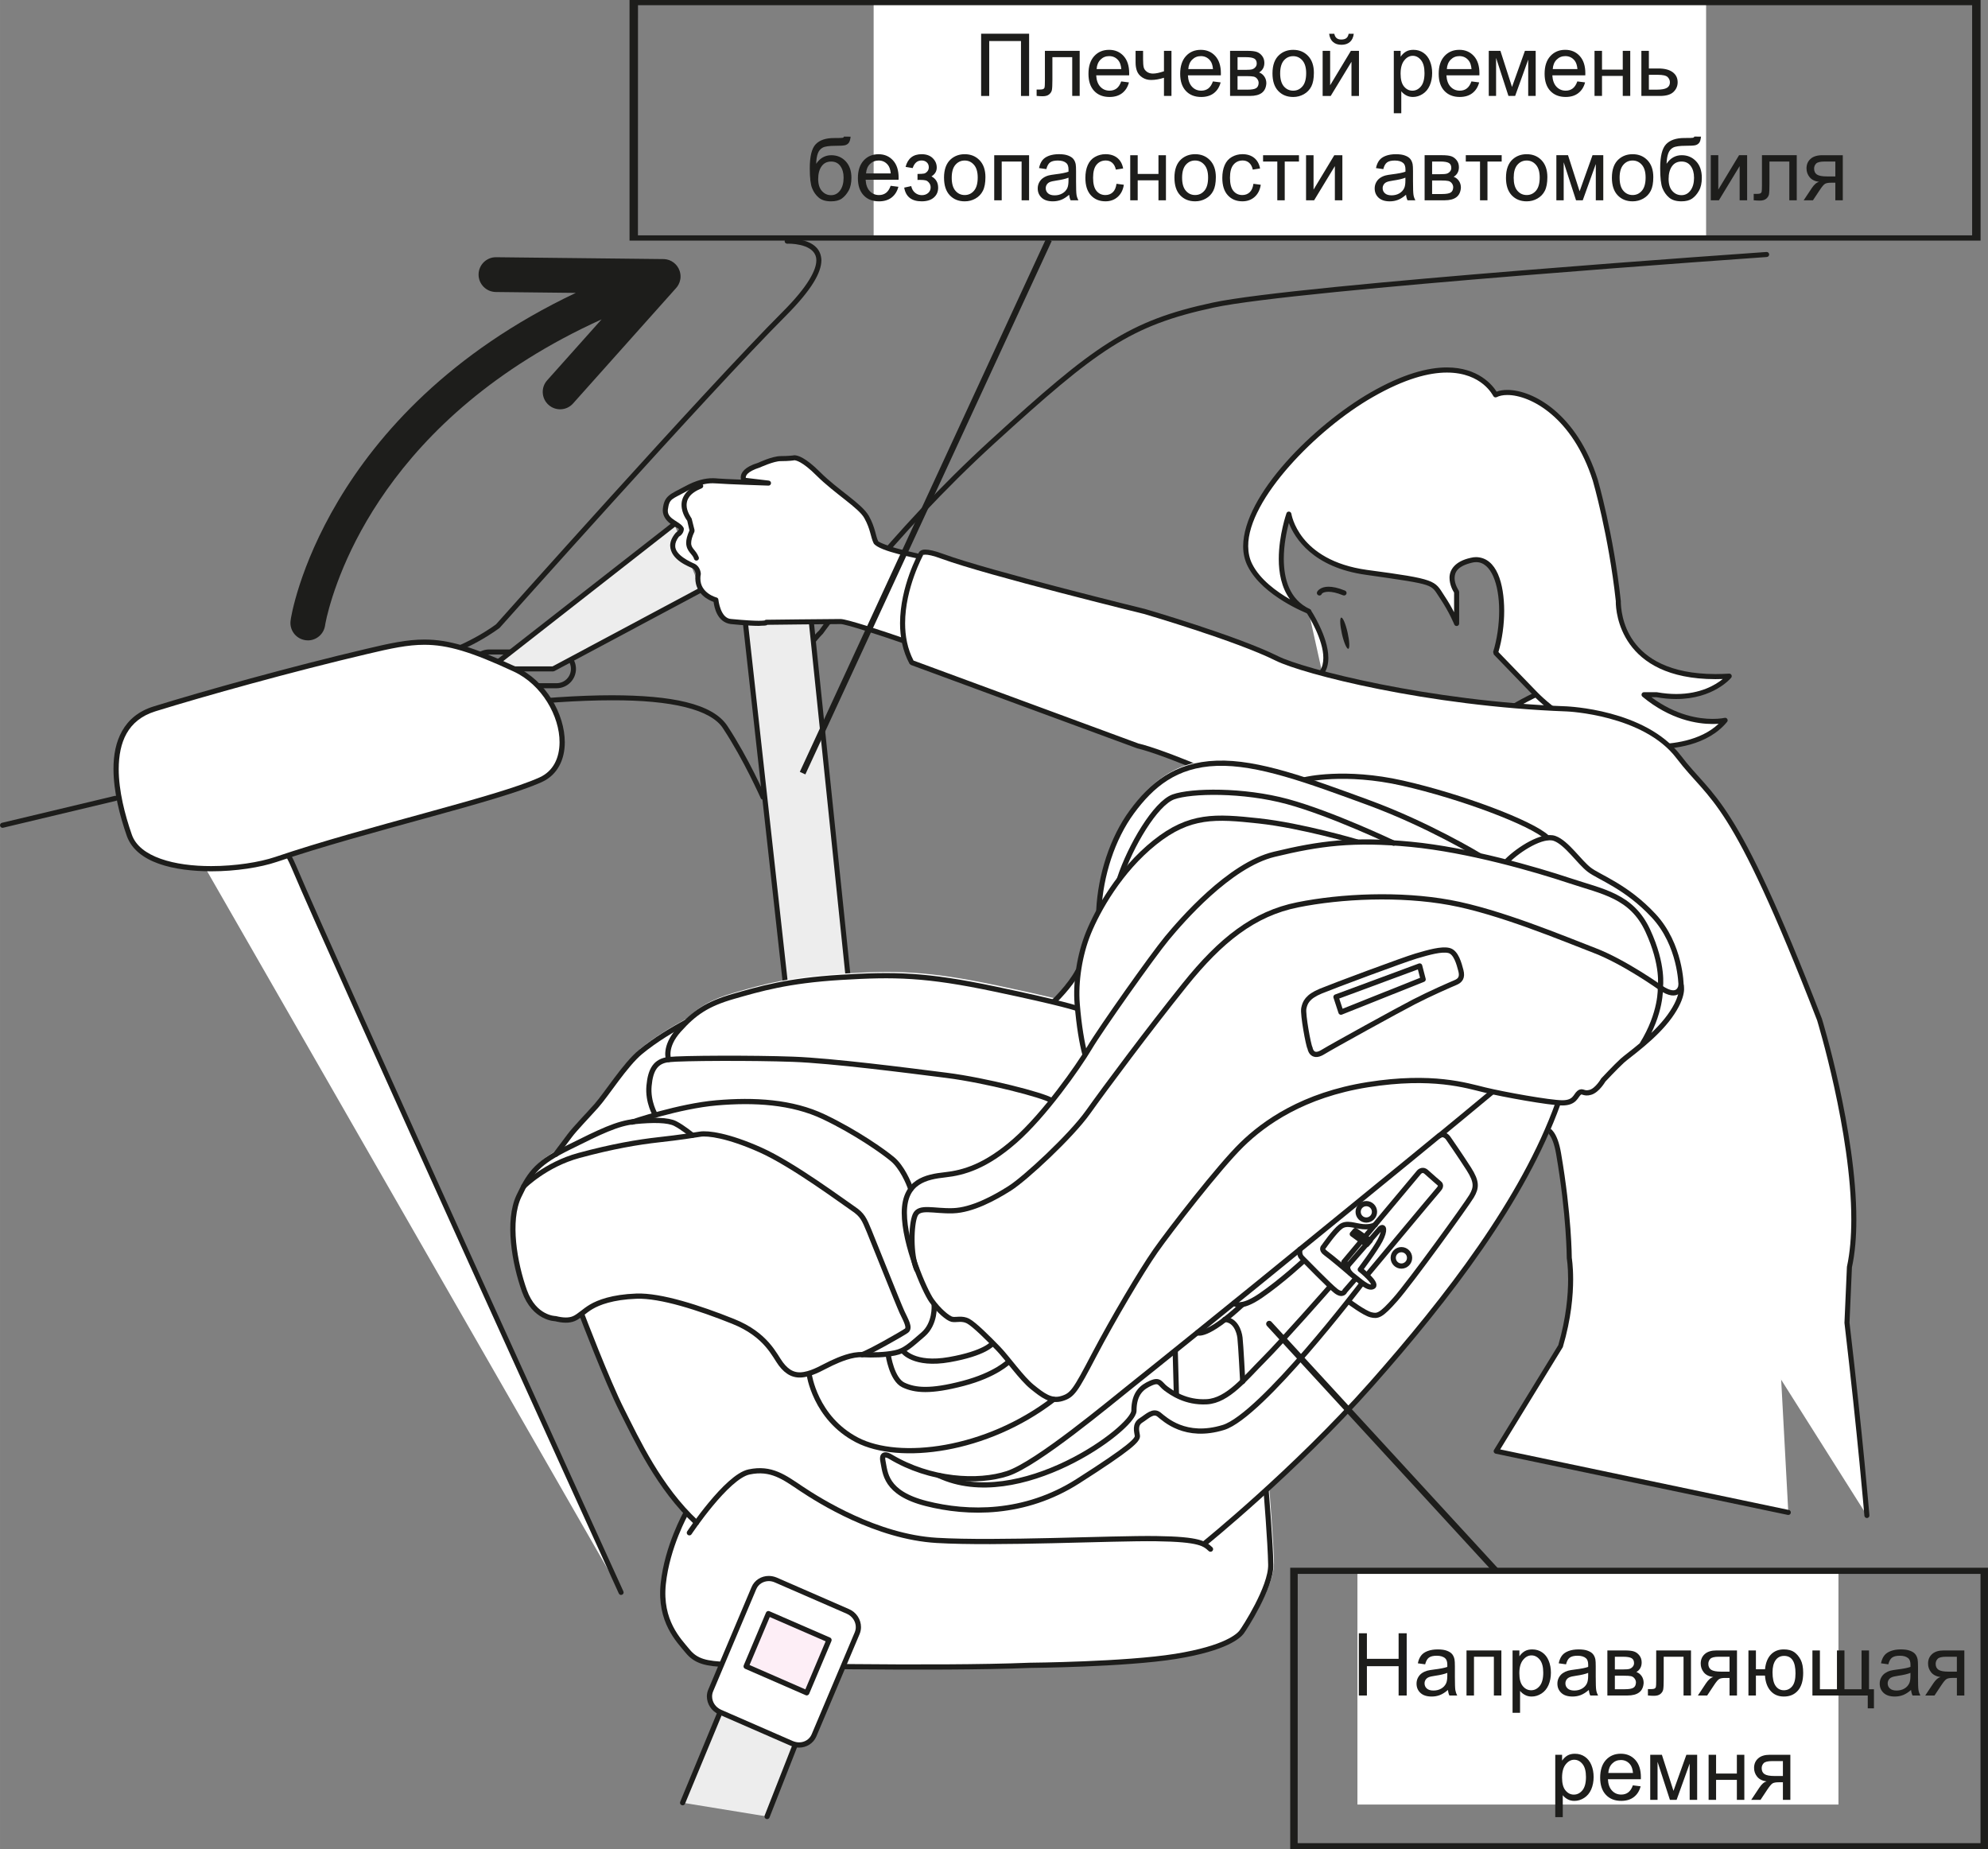 <?xml version="1.0" encoding="UTF-8"?>
<!DOCTYPE svg PUBLIC "-//W3C//DTD SVG 1.1//EN" "http://www.w3.org/Graphics/SVG/1.1/DTD/svg11.dtd">
<!-- Creator: CorelDRAW 2018 (64-Bit) -->
<svg xmlns="http://www.w3.org/2000/svg" xml:space="preserve" width="40.328mm" height="37.512mm" version="1.1" style="shape-rendering:geometricPrecision; text-rendering:geometricPrecision; image-rendering:optimizeQuality; fill-rule:evenodd; clip-rule:evenodd"
viewBox="0 0 1548.02 1439.94"
 xmlns:xlink="http://www.w3.org/1999/xlink">
 <rect x="0" y="0" width="1548.02" height="1439.94" fill="#808080" stroke="none"/>
 <defs>
  <style type="text/css">
   <![CDATA[
    .str0 {stroke:#1D1D1B;stroke-width:4.74;stroke-miterlimit:4}
    .str2 {stroke:#1D1D1B;stroke-width:4.06;stroke-linecap:round;stroke-linejoin:round;stroke-miterlimit:10}
    .str1 {stroke:#1D1D1B;stroke-width:4.74;stroke-linecap:round;stroke-linejoin:round;stroke-miterlimit:4}
    .fil5 {fill:none;fill-rule:nonzero}
    .fil3 {fill:white}
    .fil4 {fill:#1D1D1B;fill-rule:nonzero}
    .fil1 {fill:#1D1D1B;fill-rule:nonzero}
    .fil2 {fill:#EDEDED;fill-rule:nonzero}
    .fil6 {fill:#FDEEF6;fill-rule:nonzero}
    .fil0 {fill:white;fill-rule:nonzero}
   ]]>
  </style>
 </defs>
 <g id="Слой_x0020_1">
  <path class="fil0" d="M129.63 623.21c0,0 71.62,-13.94 99.34,52.08 27.69,66.02 254.66,564.62 254.66,564.62l-354.01 -616.7z"/>
  <path class="fil1" d="M380.9 535.9c-8.33,0 -15.1,-6.74 -15.1,-15.1 0,-8.35 6.77,-15.12 15.1,-15.12l52.5 0c8.34,0 15.09,6.8 15.09,15.12 0,8.33 -6.74,15.07 -15.09,15.1l0 -1.97 0 -1.98c6.19,0 11.17,-4.97 11.17,-11.16 0,-6.16 -4.98,-11.19 -11.17,-11.19l-52.5 0c-6.16,0 -11.16,5.02 -11.19,11.19 0.03,6.19 5.02,11.16 11.19,11.16l52.5 0 0 1.98 0 1.97 -52.5 0zm-194.52 4.68c-0.23,-1.08 0.53,-2.12 1.58,-2.3 0.14,-0.03 106.91,-18.78 140.74,-26.16 33.32,-7.27 57.84,-26.23 57.58,-26.05 0.03,-0.03 163.27,-183.37 222.88,-243.01 20.29,-20.23 26.61,-33.14 26.5,-40.44 -0.01,-11.59 -16.48,-12.89 -21.5,-12.89 -0.72,0 -1.07,0.03 -1.07,0.03 -1.09,0.05 -2.04,-0.76 -2.1,-1.84 -0.05,-1.09 0.78,-2.05 1.87,-2.1l1.3 0c4.82,0.05 24.94,0.53 25.45,16.81 -0.08,9.44 -7.19,22.64 -27.65,43.21 -59.42,59.46 -222.5,242.61 -222.95,243.09 -0.17,0.08 -25.15,19.53 -59.48,27.06 -34.02,7.4 -140.85,26.16 -140.85,26.19 -0.13,0.03 -0.28,0.03 -0.39,0.03 -0.95,0 -1.76,-0.66 -1.91,-1.61zm426.31 56.84c-2.6,-11.27 -3.66,-21.7 -3.66,-31.27 0,-49.26 28.89,-75.4 28.8,-75.24 0.05,-0.08 53.08,-74.86 133.81,-148.54 80.42,-73.45 106.88,-92.63 172.6,-106.75 65.8,-14.18 431.19,-39.41 431.27,-39.43 1.09,-0.08 2.03,0.74 2.12,1.83 0.03,1.09 -0.74,2 -1.83,2.09 -0.42,0.08 -365.83,25.31 -430.73,39.38 -65.04,14.07 -90.15,32.24 -170.79,105.78 -80.37,73.39 -133.15,147.77 -133.55,148.24 0.07,0.19 -27.81,25.05 -27.79,72.65 0,9.26 1.06,19.39 3.57,30.4 0.28,1.06 -0.42,2.08 -1.46,2.34 -0.15,0.03 -0.28,0.03 -0.42,0.03 -0.92,0 -1.72,-0.61 -1.95,-1.5zm-130.84 643.28c-0.05,-0.03 -226.93,-498.56 -254.69,-564.68 -19.11,-45.45 -59.18,-52.05 -81.63,-52.11 -9.4,0 -15.48,1.19 -15.48,1.19l0 0.03c-1.08,0.2 -2.14,-0.5 -2.33,-1.56 -0.23,-1.07 0.48,-2.1 1.56,-2.3 0.08,-0.03 6.49,-1.27 16.25,-1.27 23.06,-0.08 65.35,7.08 85.25,54.5 13.85,32.96 77.51,174.12 137.69,307.02 60.22,132.91 116.84,257.29 116.95,257.56 0.48,1 0,2.14 -0.96,2.59 -0.29,0.13 -0.57,0.19 -0.81,0.19 -0.79,0 -1.45,-0.45 -1.79,-1.17z"/>
  <polygon class="fil2" points="580.31,483.87 626.46,900.47 678.1,931.14 630.17,469.03 580.31,466.36 "/>
  <path class="fil1" d="M628.32 899.25l47.4 28.19 -47.31 -456.56 -46.12 -2.48 0 15.24 46.04 415.61zm48.78 33.57l-51.63 -30.69 -0.95 -1.46 -46.18 -416.58 1.98 -0.22 -1.98 0 0 -17.51c0,-0.56 0.2,-1.03 0.63,-1.42 0.38,-0.38 0.91,-0.58 1.46,-0.56l49.87 2.67c0.96,0.05 1.69,0.8 1.83,1.77l47.89 462.11c0.11,0.69 -0.26,1.42 -0.86,1.85 -0.33,0.2 -0.69,0.31 -1.06,0.31 -0.35,0 -0.69,-0.11 -1.01,-0.28z"/>
  <polygon class="fil2" points="545.85,459.31 430.77,520.8 380.88,520.8 525.06,408.11 "/>
  <path class="fil1" d="M380.9 522.75c-0.85,0 -1.59,-0.53 -1.87,-1.32 -0.24,-0.81 0,-1.69 0.64,-2.17l144.22 -112.69c0.83,-0.66 2.06,-0.53 2.69,0.31 0.69,0.86 0.53,2.1 -0.34,2.74l-139.66 109.23 43.68 0 114.65 -61.26c0.98,-0.53 2.15,-0.15 2.64,0.8 0.53,0.95 0.13,2.14 -0.78,2.67l-115.08 61.47 -0.92 0.24 -49.89 0z"/>
  <path class="fil1" d="M237.72 498.44c-7.41,-1.09 -12.51,-7.99 -11.43,-15.37 0,-2.14 25.05,-161.53 222.04,-255.02l-62.26 -0.69c-7.5,-0.1 -13.49,-6.22 -13.41,-13.69 0.05,-7.49 6.21,-13.49 13.7,-13.39l130.18 1.44 0.3 0 0.18 0c5.64,0.23 10.43,3.97 12.18,9.18 0.05,0.12 0.1,0.28 0.15,0.42l0 0.03c0.46,1.56 0.66,3.2 0.55,4.81 -0.03,0.19 -0.03,0.38 -0.05,0.53l0 0.13c-0.04,0.14 -0.07,0.27 -0.07,0.4 -0.03,0.08 -0.03,0.19 -0.06,0.27 -0.01,0.11 -0.01,0.19 -0.03,0.28 -0.5,2.63 -1.77,5.05 -3.63,6.96l-79.84 89.43c-4.96,5.58 -13.49,6.08 -19.09,1.06 -5.57,-4.97 -6.06,-13.54 -1.07,-19.09l42.37 -47.45c-168.28,76.23 -206.29,200.27 -213.89,231.37 -1.14,4.81 -1.42,6.97 -1.42,7 -1.02,6.72 -6.77,11.57 -13.38,11.57 -0.66,0 -1.33,-0.05 -2.02,-0.16z"/>
  <path class="fil1" d="M592.32 621.37c-0.08,-0.03 -12.76,-29.08 -29.28,-54.19 -9.55,-14.94 -40.5,-22.03 -86.3,-21.92 -25.97,0 -56.63,2.14 -90.79,5.94 -94.32,10.48 -290.62,54.57 -290.89,54.65l0 0.02c-1.08,0.24 -2.14,-0.45 -2.37,-1.5 -0.24,-1.06 0.46,-2.08 1.5,-2.33 0.03,-0.03 196.54,-44.19 291.32,-54.72 34.26,-3.81 65.07,-5.97 91.23,-5.97 46.07,0.11 77.92,6.35 89.58,23.73 16.74,25.42 29.52,54.69 29.59,54.78 0.41,0.98 -0.07,2.11 -1.03,2.56 -0.26,0.11 -0.53,0.17 -0.79,0.17 -0.77,0 -1.49,-0.45 -1.77,-1.19z"/>
  <path class="fil0" d="M755.38 517.12c0,0 -91.83,-33.17 -100.81,-33.17 -8.99,0 -57.84,0.58 -57.84,0.58 0,0 1.11,2.25 -27.5,-0.58 -10.74,-1.03 -11.8,-16.82 -11.8,-16.82 0,0 -16.67,-4.13 -13.68,-20.58 0,0 -0.32,-4.13 -3.71,-5.82 -3.36,-1.67 -24.14,-9.52 -12.91,-24.12 0,0 3.94,-2.25 3.36,-5.05 -0.56,-2.8 -13.49,-5.61 -12.38,-15.18 1.14,-9.52 4.51,-9.52 15.77,-15.71 11.21,-6.16 18.49,-6.74 24.66,-6.16 6.19,0.56 39.85,1.67 39.85,1.67l-19.07 -2.25c0,0 -4.49,-6.72 11.79,-11.77 0,0 10.66,-5.05 16.82,-5.05 6.16,0 10.13,-0.58 10.13,-0.58 0,0 5.02,-1.67 19.09,12.38 14.04,14.05 32.54,24.7 37.62,33.66 5.02,8.99 5.02,15.15 7.27,19.65 2.28,4.49 34.78,11.21 34.78,11.21l38.54 83.69z"/>
  <g>
   <path class="fil1" d="M755.35 517.12l0.03 0 0 -0.03 -0.03 0.03zm-0.72 1.83l0.03 0 -0.03 0zm-0.12 -0.08l-0.04 -0.03c-0.2,-0.05 -0.48,-0.13 -0.79,-0.27 -0.69,-0.26 -1.67,-0.59 -2.94,-1.06 -2.52,-0.89 -6.16,-2.19 -10.52,-3.75 -8.76,-3.1 -20.5,-7.27 -32.54,-11.37 -23.85,-8.28 -49.66,-16.6 -53.11,-16.48 -8.33,0 -50.88,0.5 -57.06,0.58 -1.07,0.88 -2.76,0.5 -6.64,0.83 -4.07,0 -10.73,-0.32 -21.83,-1.41 -10.69,-1.45 -12.85,-13.22 -13.38,-17.27 -3.72,-1.3 -14.07,-5.96 -14.23,-18.31 0,-1.31 0.11,-2.72 0.36,-3.62 -0.05,0 -0.4,-3.25 -2.67,-4.26 -2.33,-1.31 -16.9,-6.19 -17.27,-17.57 0,-2.98 1.14,-6.21 4.28,-9.96 -0.03,-0.03 2.72,-2.06 2.44,-2.83 0,0 -0.03,-0.13 -0.03,-0.16 1.39,-0.28 -12.23,-4.2 -12.46,-14.41 0,-0.45 0,-0.92 0.08,-1.38 1.06,-10.31 6,-11.44 16.74,-17.21 9.35,-5.13 16.29,-6.61 22.06,-6.58 1.3,0 2.56,0.03 3.74,0.2 2.61,0.25 10.33,0.56 18.29,0.88 -0.13,-0.48 -0.21,-1.06 -0.21,-1.69 0,-3.63 2.99,-8.23 13.51,-11.38 0.11,0 10.62,-5.16 17.65,-5.24 6.05,0 9.82,-0.56 9.44,-0.45 0.24,-0.08 0.64,-0.19 1.27,-0.19 2.55,0.05 8.33,1.52 19.9,13.04 13.83,13.89 32.16,24.23 37.96,34.07 5.2,9.33 5.31,15.94 7.3,19.73 -0.17,0.64 8.83,4.36 17.02,6.3 8.31,2.22 16.43,3.88 16.43,3.91 1.08,0.2 1.72,1.23 1.49,2.3 -0.19,1.06 -1.24,1.72 -2.3,1.53 -0.42,-0.48 -31.75,-5.77 -36.13,-12.27 -2.52,-5.22 -2.41,-10.9 -7.24,-19.58 -4.37,-8.06 -23.02,-19.07 -37.29,-33.24 -11.21,-11.24 -16.34,-11.9 -17.12,-11.85l0 -0.34 -0.28 0.36c0,0 -4.13,0.61 -10.43,0.61 -5.27,-0.08 -15.95,4.82 -16.24,4.94 -10.26,3.27 -10.99,6.57 -10.99,7.73 0,0.12 0,0.26 0.01,0.36l17.59 2.08 0.13 0 0 0.03 0.16 0c1.06,0.14 1.84,1.06 1.75,2.13 -0.08,1.03 -0.99,1.84 -2.02,1.79 -0.05,0 -33.61,-1.11 -40.04,-1.69 -1.06,-0.1 -2.16,-0.15 -3.33,-0.15 -5.11,0 -11.24,1.16 -20.15,6.11 -11.73,6.61 -13.54,5.5 -14.76,14.33 -0.03,0.17 -0.05,0.46 -0.05,0.8 -0.23,7.08 9.88,8.38 12.38,13.62 0.08,0.34 0.11,0.63 0.11,0.94 -0.27,3.86 -3.52,5.61 -3.83,5.74 -2.13,2.78 -2.89,5.08 -2.89,7.06 -0.35,7.29 12.13,12.81 15.13,14.1 4.52,2.35 4.75,7.23 4.81,7.93 -0.26,1.19 -0.36,2.33 -0.36,3.41 -0.18,11.62 12.54,14.87 12.54,14.89 0.87,0.19 1.45,0.89 1.5,1.78 0,0 1.5,14.71 10.05,14.99 10.98,1.03 17.56,1.38 21.43,1.38 2.01,0 3.28,-0.11 3.98,-0.19 0.24,0 0.4,-0.03 0.4,-0.03 0.42,-0.36 0.89,-0.58 1.45,-0.58 0,0 48.85,-0.58 57.86,-0.58 10.4,0.3 100.61,32.93 102.55,34.23l0 0.03c0.47,0.95 0.12,2.14 -0.88,2.61 -0.26,0.13 -0.58,0.21 -0.87,0.21 -0.3,0 -0.61,-0.08 -0.87,-0.21z"/>
  </g>
  <path class="fil0" d="M542.29 434.57c-2.25,-6.74 -10.1,-6.74 -3.36,-21.34l-2.25 -8.96c0,0 -13.46,-16.85 8.97,-25.84l-3.36 56.14z"/>
  <path class="fil1" d="M540.43 435.17c-0.93,-3.72 -5.93,-5.5 -6.13,-12.46 0,-2.61 0.76,-5.66 2.56,-9.71l-1.72 -7.53c-0.08,-0.16 -4.39,-5.38 -4.44,-12.26 -0.11,-5.83 3.52,-12.48 14.23,-16.63 0.98,-0.39 2.14,0.08 2.56,1.11 0.35,1 -0.11,2.12 -1.12,2.51 -9.72,4 -11.67,8.79 -11.73,13.01 -0.05,5.11 3.55,9.79 3.94,10.56l2.25 8.94 -0.11 1.34c-1.9,4 -2.5,6.74 -2.5,8.66 -0.22,4.36 3.67,5.35 5.92,11.21l0 0.03c0.35,1 -0.2,2.11 -1.24,2.46 -0.2,0.08 -0.42,0.11 -0.58,0.11 -0.84,0 -1.61,-0.53 -1.87,-1.36z"/>
  <path class="fil0" d="M1392.55 1177.62l-227.49 -47.68 50.25 -82.05c11.63,-39.89 6.66,-68.17 6.66,-68.17 0,0 0,-33.27 -8.33,-81.54 -2.89,-16.7 -8.31,-18.28 -8.31,-18.28 -19.62,-15.02 -39.49,-23.85 -54.9,-51.55 -15.37,-27.69 -12.43,-122.26 -12.43,-122.26 3.62,-49.49 -8.92,-86.68 -8.92,-86.68l-3.78 -12.81 -4.84 -12.69c0,0 52.34,-52.24 112.53,-66.43 0,0 7.96,-7.76 17.48,4.18l12.35 21.45c0,0 71.39,78.73 105.91,181.73l23.8 442.77z"/>
  <path class="fil1" d="M1392.15 1179.55l-227.51 -47.68c-0.62,-0.16 -1.14,-0.57 -1.37,-1.16 -0.27,-0.58 -0.24,-1.25 0.11,-1.77l50.06 -81.62c6.19,-21.3 7.64,-39.26 7.64,-51.24 0,-10.31 -1.03,-15.99 -1.06,-16.37 -0.03,-0.1 0,-33.08 -8.3,-81.2 -1.41,-8.16 -3.44,-12.46 -4.94,-14.65 -1.52,-2.14 -2.04,-2.08 -2.65,-2.45 -19.35,-14.76 -39.74,-23.86 -55.43,-52.11 -11.51,-21.09 -12.81,-75.89 -12.91,-104.95 0,-11.12 0.23,-18.31 0.23,-18.39 0.47,-6.19 0.66,-12.16 0.66,-17.9 0,-39.91 -9.45,-67.95 -9.52,-68.1l-3.73 -12.68 -4.78 -12.69 0.45 -2.1c0.11,-0.07 52.24,-52.29 112.99,-66.83 1.03,-0.85 3.57,-2.61 7.38,-2.67 3.67,0 8.17,1.9 12.69,7.69l12.12 21.11c0.07,0.09 71.65,78.98 106.32,182.41 0.35,1.03 -0.23,2.16 -1.23,2.52 -1.02,0.31 -2.15,-0.25 -2.49,-1.27 -34.33,-102.51 -105.37,-180.87 -105.75,-181.36l-12.19 -21.21c-3.94,-4.91 -7.14,-5.89 -9.47,-5.92 -3.07,-0.06 -5.08,1.89 -5.08,1.92l-0.98 0.5c-54.88,12.88 -103.52,58.11 -110.69,65.01l4.44 11.63 3.75 12.76c0.05,0.17 9.68,28.72 9.68,69.27 0,5.85 -0.19,11.9 -0.64,18.09 0,0.03 -0.26,7.16 -0.26,18.2 -0.05,28.72 1.72,84 12.43,103.04 15.12,27.19 34.44,35.74 53.73,50.58 0.93,0.28 6.83,2.83 9.71,19.88 8.3,48.2 8.36,81.52 8.36,81.52 0,0.11 1.06,6.24 1.06,16.71 0,12.28 -1.45,30.61 -8.03,52.83l-48.78 79.64 224.76 47.15 0.03 0c1.06,0.22 1.71,1.27 1.48,2.36 -0.19,0.92 -1,1.53 -1.95,1.53 -0.11,0 -0.22,0 -0.35,-0.03z"/>
  <path class="fil0" d="M1280.2 540.9c32.74,27.22 63.16,20 63.16,20 -20.81,25.59 -65.59,19.99 -65.59,19.99 -52,-6.41 -83.16,-41.6 -83.16,-41.6l-30.04 -31.08c9.47,-30.31 5.66,-77.65 -18.94,-71.97 -24.62,5.66 -11.35,24.61 -11.35,24.61l0 24.65c0,0 -3.8,-9.49 -11.37,-20.84 -7.58,-11.37 -3.79,-11.37 -58.69,-18.95 -54.9,-7.57 -60.62,-45.42 -60.62,-45.42 0,0 -20.58,58.69 15.4,75.73 0,0 -34.31,-13.24 -45.68,-35.97 -18.55,-37.16 45.07,-104.03 94.66,-132.56 75.75,-43.53 96.59,0 96.59,0 15.13,-7.57 58.69,6.77 77.62,66.3 0,0 12.38,42.35 17.98,94.32 0,0 -3.19,64.01 86.38,58.42 0,0 -17.59,21.59 -56.78,14.39l-9.57 0z"/>
  <g>
   <path class="fil1" d="M1018.14 477.74l0.05 0.03 0.03 0.03 0 -0.03 -0.05 -0.03 -0.05 0 0.03 0zm262.06 65.13l0 -1.97 0 1.97zm-84.13 -4.91c0.15,-0.03 30.73,34.71 81.92,40.95 0,0 4.03,0.5 10.28,0.5 13.2,0.05 35.76,-2.33 49.99,-15.87 -1.36,0.08 -2.94,0.17 -4.74,0.17 -11.88,0 -32.8,-3.21 -54.58,-21.27 -0.64,-0.56 -0.88,-1.42 -0.58,-2.2 0.26,-0.78 1,-1.29 1.85,-1.29l9.92 0.02c5.47,0.96 10.49,1.4 15.12,1.4 19.1,0 30.8,-7.22 36.21,-11.68 -1.95,0.08 -3.81,0.11 -5.69,0.11 -74.29,-0.05 -77.51,-52.53 -77.57,-59.88 0,-0.38 0,-0.63 0.03,-0.72 -5.64,-51.73 -17.89,-93.79 -17.91,-93.84 -15.71,-49.48 -48.54,-66.83 -66.6,-66.8 -3.39,0 -6.21,0.61 -8.27,1.67 -0.48,0.23 -1,0.26 -1.5,0.1 -0.5,-0.15 -0.93,-0.53 -1.14,-1 -0.17,0.03 -8.52,-18.24 -36.13,-18.24 -13.87,0 -32.66,4.7 -57.72,19.09 -43.24,24.65 -97.31,79.64 -97.01,116.11 0.05,5 1,9.66 3.12,13.85 6.06,12.12 19,21.5 29.47,27.55 -6.72,-9.07 -8.8,-20.72 -8.78,-31.51 0.03,-18.59 5.97,-35.41 6,-35.55 0.3,-0.87 1.14,-1.39 2,-1.29 0.93,0.08 1.65,0.79 1.8,1.67 0.11,0.03 5.05,36.26 58.91,43.74 54.35,7.22 52.53,8.18 60.04,19.81 3.31,4.94 5.89,9.52 7.77,13.17l0 -15.32c-0.98,-1.53 -3.52,-6.02 -3.55,-11.37 -0.14,-6.13 4.08,-13.01 16.4,-15.68 1.53,-0.42 2.99,-0.56 4.39,-0.56 16.06,0.42 21.69,20.62 21.78,41.74 0,10.85 -1.57,22.26 -4.5,32.16l29.28 30.28zm81.43 44.89c-52.76,-6.54 -84.23,-42.11 -84.34,-42.21l-29.99 -31.05 -0.48 -1.97c3.01,-9.68 4.69,-21.2 4.69,-32.11 -0.03,-20.89 -6.3,-37.79 -17.86,-37.82 -1.08,0 -2.22,0.13 -3.44,0.45 -11.39,2.78 -13.3,7.49 -13.41,11.88 -0.08,4.89 3.13,9.68 3.17,9.68l0.38 1.14 0 24.64c0,0.96 -0.66,1.72 -1.59,1.91 -0.96,0.21 -1.85,-0.33 -2.22,-1.19 0,0 -3.68,-9.29 -11.17,-20.48 -7.61,-11.07 -1.87,-10.16 -57.34,-18.12 -41.68,-5.69 -55.81,-28.84 -60.3,-40.41 -1.69,6.41 -3.94,16.93 -3.94,27.95 0.08,15.61 4.33,31.56 20.18,39.04l-0.03 0.05c0.19,0.11 0.31,0.17 0.36,0.19 0.05,0.2 0.5,-0.03 0.56,0.66 0.38,0.73 0.24,1.66 -0.34,2.27 -0.58,0.61 -1.5,0.73 -2.25,0.39l-0.31 -0.16c-0.27,-0.08 -0.64,-0.26 -1.11,-0.45 -0.99,-0.42 -2.38,-1.03 -4.13,-1.86 -3.44,-1.61 -8.15,-3.99 -13.23,-7.14 -10.16,-6.27 -21.81,-15.37 -27.79,-27.27 -2.44,-4.83 -3.55,-10.1 -3.55,-15.63 0.31,-39.78 55.03,-94.07 98.95,-119.49 25.46,-14.65 44.93,-19.65 59.69,-19.65 24.64,0 35.65,13.99 38.71,18.85 2.44,-0.89 5.24,-1.34 8.33,-1.34 20.34,0.03 54.19,18.79 70.39,69.58 0,0.08 12.41,42.48 18.04,95.01 0,0 -0.03,0.19 -0.03,0.69 0.28,6.74 1.78,55.78 73.65,55.96 3.41,0 6.93,-0.12 10.68,-0.34 0.77,-0.05 1.49,0.39 1.86,1.08 0.34,0.72 0.21,1.53 -0.25,2.11 -0.2,0.27 -13.66,16.59 -42.82,16.59 -4.83,0 -10.13,-0.45 -15.46,-1.45l-3.9 0c19.33,14.35 37.22,16.9 47.64,16.92 5.96,0 9.37,-0.8 9.37,-0.8 0.84,-0.21 1.69,0.13 2.11,0.85 0.47,0.73 0.42,1.64 -0.11,2.26 -15.29,18.62 -41.9,21.19 -56.63,21.25 -6.45,0 -10.66,-0.5 -10.77,-0.5z"/>
  </g>
  <path class="fil0" d="M1018.99 475.99c0,0 21.02,31.52 10.49,47.29l-10.49 -47.29z"/>
  <g>
   <path class="fil1" d="M1017.56 477.31l-0.03 0 0.03 0zm10.85 47.61c-0.91,-0.58 -1.16,-1.83 -0.56,-2.74 1.83,-2.78 2.61,-6.13 2.61,-9.91 0.08,-14.15 -11.5,-32.82 -12.96,-34.99 -0.28,-0.34 -0.47,-0.8 -0.47,-1.32 0,-1.06 0.85,-1.95 1.93,-1.95 1.45,0.45 1.12,0.58 1.45,0.66l0.13 0.1 0.03 0.05 0.03 0.08 0.05 0.06 0.12 0.21c0.11,0.13 0.24,0.36 0.45,0.66 0.38,0.58 0.94,1.45 1.57,2.56 1.27,2.16 2.97,5.24 4.66,8.83 3.43,7.2 6.89,16.45 6.92,25.05 0,4.31 -0.89,8.49 -3.25,12.09 -0.36,0.56 -1,0.87 -1.64,0.87 -0.36,0 -0.74,-0.11 -1.08,-0.31z"/>
  </g>
  <path class="fil1" d="M1049.91 505.16c1.22,-0.28 0.95,-5.93 -0.56,-12.65 -1.52,-6.74 -3.71,-11.9 -4.97,-11.63 -1.22,0.3 -0.96,5.94 0.55,12.64 1.5,6.72 3.75,11.9 4.97,11.63z"/>
  <path class="fil1" d="M1026.53 463.47c-1,-0.5 -1.41,-1.69 -0.89,-2.64 0.13,-0.47 2.48,-4.05 8.88,-4 3.14,0 7.3,0.76 12.82,3.04 1.02,0.43 1.48,1.57 1.08,2.57 -0.42,1 -1.58,1.5 -2.56,1.08 -5.19,-2.11 -8.86,-2.75 -11.35,-2.75 -4.97,0.11 -5.27,1.83 -5.39,1.8l0.03 0.03c-0.32,0.68 -1.04,1.08 -1.77,1.08 -0.27,0 -0.58,-0.05 -0.85,-0.21z"/>
  <path class="fil0" d="M1151.09 700.98c-5.28,-14.01 -31.81,-22.09 -31.81,-22.09 0,0 -107.22,-46.18 -159.86,-69.74 -55.56,-24.84 -73.18,-28.28 -73.18,-28.28l-176.26 -64.96c-19.52,-36.29 7.09,-84.58 7.09,-84.58 0,0 0.45,-4.21 16.85,1.88 35.45,13.03 157.29,42.87 157.29,42.87 0,0 71.59,20.87 103.15,36.6 20.18,10.05 117.57,35.33 225.66,39.27 0,0 60.41,2.33 87.04,37.24 26.56,34.93 41.58,28.28 109.75,204.59 0,0 38.27,124.75 23.32,192.94l-1.92 43.38c10.53,89.28 15.55,149.9 15.55,149.9l-302.65 -479.04z"/>
  <path class="fil1" d="M1451.77 1180.19c-0.03,-0.16 -5.01,-60.57 -15.52,-150.18l1.92 -43.66c2.4,-11.01 3.41,-23.55 3.41,-36.82 0,-68.04 -26.61,-155.01 -26.61,-155.04 -68.32,-176.39 -82.61,-168.74 -109.5,-204.06 -25.63,-33.96 -85.38,-36.52 -85.54,-36.49 -108.4,-4 -205.68,-29.17 -226.47,-39.49 -31.19,-15.59 -102.73,-36.43 -102.73,-36.43 -0.05,-0.04 -121.77,-29.83 -157.5,-42.94 -6.77,-2.54 -10.68,-3.24 -12.69,-3.21 -1.3,0 -1.69,0.25 -1.75,0.27l-0.56 -0.69 0.56 0.84c0.05,0.03 -14.03,25.52 -14,53.01 0,9.8 1.77,19.82 6.57,29.03l175.27 64.62c0.21,0.04 17.96,3.51 73.56,28.4 52.65,23.53 159.72,69.67 159.64,69.67 0.13,0.2 26.92,7.75 33.11,23.27 0.35,1.04 -0.16,2.15 -1.16,2.54 -1.03,0.36 -2.15,-0.16 -2.53,-1.16 -4.35,-12.51 -30.39,-20.92 -30.74,-20.98 0,0 -107.22,-46.18 -159.9,-69.74 -55.49,-24.81 -72.64,-28.11 -73.06,-28.25l-176.26 -64.96 -1.06 -0.89c-5.42,-10.1 -7.38,-21 -7.38,-31.55 0.03,-28.76 14.42,-54.78 14.29,-54.17 0,-0.91 1.59,-3.41 5.4,-3.21 2.8,0.05 7.03,0.8 14.04,3.41 35.2,12.99 156.92,42.82 157.18,42.87 0.03,0 71.57,20.84 103.45,36.71 19.55,9.82 117.16,35.18 224.88,39.07 0.11,0.13 60.88,2.11 88.53,38.03 26.24,34.52 41.95,28.83 110.08,205.22 0.03,0.08 26.8,87.36 26.8,156.29 0,13.46 -1.01,26.23 -3.44,37.29l-1.88 43.05c10.48,89.35 15.48,149.97 15.5,150 0.1,1.06 -0.74,2.03 -1.8,2.11l-0.11 0c-1.03,0 -1.91,-0.77 -2,-1.8z"/>
  <path class="fil0" d="M285.78 507.17c-58.77,13.83 -126.9,32.8 -165.6,44.81 -41.02,12.77 -31.42,64.27 -19.51,98.35 11.32,32.38 83.44,29.3 114.13,18.89 70.98,-24.14 172.21,-46.67 206.19,-62.07 30.4,-13.79 16.9,-68.93 -20.29,-86.2 -56.47,-26.19 -70.99,-24.1 -114.92,-13.78z"/>
  <path class="fil1" d="M120.81 553.91c-21.52,6.77 -28.29,24.12 -28.37,44.84 -0.03,16.9 4.81,35.64 10.13,50.9 5.95,17.75 33.64,24.78 61.89,24.71 18.81,0 37.66,-3.02 49.7,-7.07 71.09,-24.14 172.49,-46.76 205.98,-61.99 10.71,-4.86 15.52,-15.07 15.57,-27.38 0.08,-20.12 -13.6,-44.85 -35.86,-55.11 -32.9,-15.29 -51.25,-20.76 -69.4,-20.76 -12.91,0 -25.95,2.78 -44.2,7.11 -58.69,13.78 -126.79,32.77 -165.44,44.75zm-22.03 97.09c-5.44,-15.56 -10.41,-34.62 -10.41,-52.25 -0.11,-21.42 7.67,-41.43 31.22,-48.7 38.77,-12.04 106.92,-31.02 165.75,-44.87 18.27,-4.33 31.61,-7.22 45.12,-7.22 19.07,0 38.08,5.8 71.09,21.14 23.89,11.13 38.19,37 38.24,58.81 0.05,13.31 -5.55,25.47 -17.96,31.05 -34.46,15.62 -135.5,38.07 -206.4,62.16 -12.59,4.26 -31.7,7.3 -50.97,7.3 -28.64,-0.1 -58.04,-6.39 -65.68,-27.42z"/>
  <path class="fil1" d="M0.07 643.04c-0.28,-1.06 0.35,-2.11 1.44,-2.38l88 -21c1.08,-0.23 2.14,0.43 2.38,1.49 0.29,1.03 -0.35,2.08 -1.43,2.35l-88 20.99c-0.16,0.03 -0.34,0.06 -0.45,0.06 -0.92,0 -1.72,-0.61 -1.94,-1.5z"/>
  <path class="fil0" d="M839.68 911.76c2.41,-1.46 3.16,-4.66 1.69,-7.07 -1.49,-2.42 -4.68,-3.22 -7.07,-1.75 -2.46,1.46 -3.28,4.63 -1.75,7.07 1.49,2.44 4.64,3.22 7.12,1.75z"/>
  <path class="fil0" d="M943.37 704.75c0,0 -33.62,6.43 -27.75,41.73 0,0 5.55,29.7 38.16,21.42l105.4 -44.48c0,0 16.56,-7.83 11.98,-22.98 0,0 -3.37,-14.04 -20.26,-13.52l-107.53 17.82z"/>
  <path class="fil0" d="M992.65 735.16c-4.02,5.5 -11.32,6.35 -16.29,1.93 -4.97,-4.4 -5.74,-12.43 -1.72,-17.91 4,-5.47 11.29,-6.31 16.24,-1.9 4.98,4.39 5.8,12.43 1.77,17.88z"/>
  <polygon class="fil3" points="680.29,2.03 1328.52,2.03 1328.52,185.29 680.29,185.29 "/>
  <path class="fil1" d="M496.75 183.23l1038.92 0 0 -179.18 -1038.88 0 -0.04 179.18zm-6.54 4.1l0 -185.3 0 -2.03 1052.04 0 0 187.33 -1052.04 0z"/>
  <polygon class="fil3" points="1057.02,1222.72 1431.58,1222.72 1431.58,1405.06 1057.02,1405.06 "/>
  <path class="fil1" d="M1010.47 1435.15l531.74 0 0 -209.68 -531.7 0 -0.04 209.68zm-5.81 4.79l0 -216.85 0 -2.41 543.36 0 0 219.26 -543.36 0z"/>
  <path class="fil0" d="M1311.4 765.63c-0.04,-3.19 -1.18,-32.88 -21.81,-55.06 -15.42,-16.53 -30.87,-24.92 -41.1,-30.47 -3.97,-2.15 -7.11,-3.87 -9.21,-5.43 -2.83,-2.16 -6.01,-5.68 -9.4,-9.39 -5.75,-6.38 -11.75,-12.99 -17.86,-15.23 -1.64,-0.58 -3.56,-0.64 -5.58,-0.5 -12.63,-11.62 -67.34,-32.24 -113.04,-42.59 -45.15,-10.21 -76.22,-2.78 -76.54,-2.72 -0.06,0.03 -0.1,0.11 -0.19,0.13 -25.43,-8.23 -48.3,-13.65 -68.45,-12.9 -35.22,1.23 -53.8,20.12 -67.26,38.45 -14.91,20.21 -24.61,49.1 -26.04,77.35 0,0.11 0.1,0.22 0.12,0.33 -3.21,5.89 -5.92,11.55 -7.99,16.68 -3.67,8.96 -6.26,19.15 -7.77,29.41 -0.11,0.11 -0.27,0.14 -0.35,0.27 -5.59,10.74 -16.75,21.71 -18.27,23.17 -9.66,-2.33 -23.83,-5.54 -44.59,-9.9 -54.83,-11.52 -78.81,-11.6 -120.43,-9.13 -40.49,2.44 -61.56,8.44 -81.9,14.26l-1.99 0.58c-18.32,5.24 -28.16,11.4 -37.51,20.58 -0.12,0.03 -0.26,-0.03 -0.38,0.04 -9.63,5.19 -23.55,13.39 -35.13,22.94 -7.8,6.47 -16.96,18.85 -24.31,28.8 -4.01,5.53 -7.54,10.31 -10.22,13.27 -2.6,2.91 -5.36,5.91 -8,8.76 -5.16,5.6 -10.05,10.86 -12.81,14.57 -3.93,5.23 -10.23,13.62 -10.81,14.38 -15.65,9.16 -21.45,17.04 -28.96,33.04 -8.86,18.81 -4.24,51.2 4.24,74.98 7.77,21.65 23.78,22.64 25.2,22.64l0.11 0c6.23,1.59 11.4,1.56 15.32,-0.08 1.5,-0.61 3.03,-1.64 4.59,-2.75 3.22,8.33 20.38,52.78 30.79,73.31l3.2 6.42c9.98,19.98 24.54,49.01 46.37,72.64 -1.26,2.34 -14.65,27.25 -17.57,55.14 -2.86,27.27 9.77,42.18 17.25,51.12 0.72,0.8 1.34,1.58 1.92,2.27 7.23,8.84 15.84,10.63 32.47,11.24 12.26,0.43 82.33,1.91 148.73,1.91 32.01,0 63.21,-0.37 86.57,-1.33 0.77,0 74.67,-0.66 113.79,-7 38.44,-6.21 49.39,-15.64 52.3,-19.42 2.43,-3.09 23.44,-35.28 23.13,-53.56 -0.3,-16.76 -3.37,-54.19 -3.64,-57.44 24.26,-22.17 54.12,-51 81.55,-81.97 76.48,-86.43 122.67,-155.86 145.34,-218.52 0.78,0.05 1.5,0.05 2.11,0.05 8.1,0 10.64,-3.59 12.46,-6.2 0.56,-0.8 1.02,-1.46 1.53,-1.91 0.69,-0.58 0.79,-0.53 1.85,-0.19 1.25,0.41 3.2,1 6.46,0.05 5.98,-1.77 10.77,-9.96 10.74,-10.02 0.09,-0.08 9.6,-10.24 14.69,-14.95 1.19,-1.08 3.21,-2.67 5.78,-4.67 8.27,-6.54 22.15,-17.45 31.32,-30.16 11.04,-15.26 9.67,-23.62 9.18,-25.34z"/>
  <path class="fil4" d="M1050.16 26.31l3.98 0c-0.31,2.76 -1.31,4.88 -2.96,6.35 -1.65,1.47 -3.85,2.21 -6.58,2.21 -2.76,0 -4.97,-0.72 -6.62,-2.2 -1.65,-1.46 -2.65,-3.59 -2.98,-6.36l4 0c0.3,1.5 0.89,2.61 1.8,3.36 0.89,0.74 2.1,1.11 3.6,1.11 1.75,0 3.07,-0.36 3.97,-1.08 0.91,-0.7 1.5,-1.84 1.8,-3.39zm-20.24 13.29l5.84 0 0 26.79 16.15 -26.79 6.3 0 0 35.11 -5.84 0 0 -26.61 -16.17 26.61 -6.28 0 0 -35.11zm-33.08 17.56c0,4.5 0.98,7.87 2.88,10.1 1.94,2.23 4.35,3.34 7.27,3.34 2.88,0 5.29,-1.12 7.22,-3.37 1.92,-2.25 2.88,-5.66 2.88,-10.28 0,-4.33 -0.98,-7.62 -2.89,-9.86 -1.94,-2.23 -4.35,-3.36 -7.21,-3.36 -2.93,0 -5.34,1.11 -7.27,3.33 -1.91,2.23 -2.88,5.59 -2.88,10.09zm-5.98 0c0,-6.5 1.77,-11.32 5.32,-14.45 2.94,-2.6 6.56,-3.9 10.82,-3.9 4.73,0 8.58,1.59 11.59,4.74 3.01,3.17 4.51,7.54 4.51,13.11 0,4.52 -0.68,8.07 -1.99,10.67 -1.34,2.58 -3.28,4.6 -5.81,6.03 -2.54,1.43 -5.31,2.15 -8.3,2.15 -4.82,0 -8.72,-1.57 -11.69,-4.73 -2.98,-3.16 -4.45,-7.69 -4.45,-13.62zm-27.21 12.66l7.69 0c3.31,0 5.57,-0.4 6.8,-1.18 1.22,-0.77 1.87,-2.13 1.94,-4.05 0,-1.12 -0.35,-2.16 -1.07,-3.11 -0.72,-0.96 -1.64,-1.57 -2.78,-1.83 -1.15,-0.24 -2.99,-0.38 -5.51,-0.38l-7.07 0 0 10.55zm0 -15.44l6.22 0c2.49,0 4.2,-0.13 5.13,-0.41 0.93,-0.26 1.76,-0.78 2.49,-1.6 0.74,-0.8 1.11,-1.77 1.11,-2.9 0,-1.84 -0.65,-3.14 -1.93,-3.86 -1.27,-0.73 -3.5,-1.1 -6.59,-1.1l-6.42 0 0 9.86zm-5.82 -14.79l13.45 0c3.31,0 5.77,0.28 7.37,0.85 1.61,0.56 2.98,1.6 4.14,3.09 1.15,1.5 1.74,3.31 1.74,5.39 0,1.68 -0.34,3.14 -1.02,4.39 -0.69,1.23 -1.7,2.29 -3.06,3.12 1.62,0.55 2.95,1.59 4.02,3.1 1.08,1.5 1.61,3.29 1.61,5.36 -0.21,3.33 -1.38,5.8 -3.49,7.4 -2.11,1.61 -5.2,2.41 -9.24,2.41l-15.52 0 0 -35.11zm-32.52 14.19l19.22 0c-0.26,-2.95 -0.99,-5.17 -2.21,-6.65 -1.86,-2.29 -4.25,-3.44 -7.22,-3.44 -2.68,0 -4.93,0.92 -6.76,2.75 -1.83,1.83 -2.83,4.28 -3.03,7.34zm19.15 9.62l6.04 0.76c-0.96,3.6 -2.72,6.39 -5.29,8.37 -2.56,1.99 -5.85,2.98 -9.85,2.98 -5.04,0 -9.03,-1.58 -11.97,-4.74 -2.95,-3.17 -4.41,-7.6 -4.41,-13.31 0,-5.9 1.49,-10.49 4.47,-13.76 2.96,-3.27 6.84,-4.89 11.59,-4.89 4.6,0 8.35,1.6 11.28,4.79 2.91,3.2 4.36,7.69 4.36,13.49 0,0.35 0,0.88 -0.03,1.58l-25.65 0c0.2,3.86 1.29,6.81 3.19,8.86 1.92,2.06 4.33,3.07 7.19,3.07 2.15,0 3.97,-0.57 5.49,-1.7 1.5,-1.15 2.71,-2.98 3.59,-5.5zm-60.19 -23.81l5.83 0 0 6.65c0,2.87 0.17,4.94 0.5,6.24 0.33,1.29 1.14,2.41 2.41,3.37 1.27,0.95 2.87,1.44 4.79,1.44 2.21,0 5.05,-0.6 8.56,-1.79l0 -15.91 5.84 0 0 35.11 -5.84 0 0 -14.15c-3.59,1.15 -6.93,1.72 -10.05,1.72 -2.61,0 -4.93,-0.68 -6.92,-2.03 -2,-1.36 -3.34,-3.01 -4.06,-4.97 -0.72,-1.97 -1.07,-4.13 -1.07,-6.49l0 -9.19zm-30.35 14.19l19.22 0c-0.27,-2.95 -0.99,-5.17 -2.21,-6.65 -1.85,-2.29 -4.26,-3.44 -7.23,-3.44 -2.68,0 -4.93,0.92 -6.76,2.75 -1.82,1.83 -2.83,4.28 -3.02,7.34zm19.15 9.62l6.02 0.76c-0.95,3.6 -2.71,6.39 -5.28,8.37 -2.58,1.99 -5.85,2.98 -9.85,2.98 -5.04,0 -9.03,-1.58 -11.98,-4.74 -2.95,-3.17 -4.41,-7.6 -4.41,-13.31 0,-5.9 1.49,-10.49 4.47,-13.76 2.98,-3.27 6.85,-4.89 11.6,-4.89 4.59,0 8.36,1.6 11.28,4.79 2.9,3.2 4.36,7.69 4.36,13.49 0,0.35 0,0.88 -0.03,1.58l-25.66 0c0.21,3.86 1.29,6.81 3.21,8.86 1.91,2.06 4.32,3.07 7.19,3.07 2.14,0 3.97,-0.57 5.47,-1.7 1.52,-1.15 2.71,-2.98 3.6,-5.5zm-59.42 -23.81l27.08 0 0 35.11 -5.81 0 0 -30.18 -15.44 0 0 17.5c0,4.08 -0.13,6.77 -0.39,8.06 -0.26,1.31 -0.98,2.45 -2.14,3.41 -1.16,0.98 -2.86,1.45 -5.05,1.45 -1.36,0 -2.93,-0.08 -4.7,-0.26l0 -4.96 2.56 0c1.21,0 2.07,-0.13 2.6,-0.38 0.52,-0.26 0.86,-0.66 1.03,-1.22 0.16,-0.54 0.26,-2.35 0.26,-5.39l0 -23.14zm-49.66 -13.35l37.36 0 0 48.47 -6.32 0 0 -42.75 -24.74 0 0 42.75 -6.3 0 0 -48.47z"/>
  <path class="fil4" d="M1283.95 69.81l6.12 0c3.7,0 6.32,-0.46 7.91,-1.39 1.57,-0.92 2.36,-2.36 2.36,-4.32 0,-1.53 -0.58,-2.89 -1.75,-4.08 -1.17,-1.19 -3.74,-1.77 -7.73,-1.77l-6.91 0 0 11.56zm-5.83 -30.21l5.83 0 0 13.72 7.38 0c4.82,0 8.53,0.96 11.13,2.86 2.61,1.91 3.9,4.54 3.9,7.88 0,2.94 -1.08,5.44 -3.25,7.53 -2.16,2.08 -5.65,3.11 -10.41,3.11l-14.58 0 0 -35.1zm-36.49 0l5.83 0 0 14.61 16.16 0 0 -14.61 5.83 0 0 35.1 -5.83 0 0 -15.57 -16.16 0 0 15.57 -5.83 0 0 -35.1zm-32.52 14.18l19.22 0c-0.27,-2.96 -1,-5.16 -2.21,-6.65 -1.85,-2.29 -4.28,-3.44 -7.23,-3.44 -2.68,0 -4.93,0.92 -6.76,2.75 -1.82,1.83 -2.83,4.28 -3.02,7.34zm19.15 9.61l6.01 0.77c-0.93,3.59 -2.71,6.38 -5.28,8.36 -2.56,1.99 -5.85,2.98 -9.85,2.98 -5.02,0 -9.02,-1.59 -11.97,-4.74 -2.95,-3.17 -4.41,-7.6 -4.41,-13.31 0,-5.91 1.47,-10.48 4.47,-13.76 2.98,-3.25 6.84,-4.89 11.59,-4.89 4.6,0 8.37,1.6 11.27,4.79 2.93,3.19 4.39,7.69 4.39,13.48 0,0.35 -0.02,0.88 -0.03,1.59l-25.68 0c0.23,3.86 1.29,6.81 3.22,8.87 1.91,2.04 4.32,3.07 7.19,3.07 2.13,0 3.95,-0.57 5.47,-1.72 1.5,-1.15 2.71,-2.98 3.6,-5.5zm-68.98 -23.79l9.07 0 9.03 28.1 10.05 -28.1 8.38 0 0 35.1 -5.82 0 0 -28.26 -10.17 28.26 -5.21 0 -9.63 -29.61 0 29.61 -5.7 0 0 -35.1zm-32.65 14.18l19.22 0c-0.27,-2.96 -0.99,-5.16 -2.21,-6.65 -1.86,-2.29 -4.27,-3.44 -7.23,-3.44 -2.68,0 -4.93,0.92 -6.76,2.75 -1.81,1.83 -2.83,4.28 -3.02,7.34zm19.15 9.61l6.03 0.77c-0.95,3.59 -2.71,6.38 -5.28,8.36 -2.57,1.99 -5.85,2.98 -9.86,2.98 -5.02,0 -9.02,-1.59 -11.97,-4.74 -2.95,-3.17 -4.41,-7.6 -4.41,-13.31 0,-5.91 1.48,-10.48 4.47,-13.76 2.98,-3.25 6.85,-4.89 11.61,-4.89 4.59,0 8.35,1.6 11.28,4.79 2.9,3.19 4.36,7.69 4.36,13.48 0,0.35 -0.01,0.88 -0.03,1.59l-25.68 0c0.23,3.86 1.3,6.81 3.22,8.87 1.91,2.04 4.32,3.07 7.19,3.07 2.14,0 3.97,-0.57 5.47,-1.72 1.52,-1.15 2.71,-2.98 3.6,-5.5zm-55.17 -6.04c0,4.52 0.89,7.85 2.69,10.01 1.78,2.16 3.95,3.25 6.5,3.25 2.6,0 4.82,-1.12 6.68,-3.36 1.83,-2.23 2.76,-5.7 2.76,-10.4 0,-4.47 -0.91,-7.83 -2.72,-10.05 -1.79,-2.22 -3.95,-3.35 -6.44,-3.35 -2.49,0 -4.69,1.19 -6.59,3.56 -1.91,2.37 -2.87,5.81 -2.87,10.33zm-5.28 30.81l0 -48.56 5.32 0 0 4.55c1.23,-1.77 2.66,-3.11 4.24,-4.01 1.57,-0.89 3.48,-1.34 5.73,-1.34 2.94,0 5.52,0.77 7.77,2.31 2.25,1.54 3.94,3.72 5.09,6.53 1.15,2.82 1.72,5.89 1.72,9.24 0,3.6 -0.64,6.84 -1.9,9.71 -1.26,2.88 -3.1,5.08 -5.51,6.61 -2.41,1.55 -4.94,2.3 -7.58,2.3 -1.95,0 -3.7,-0.42 -5.24,-1.26 -1.54,-0.83 -2.82,-1.9 -3.81,-3.17l0 17.09 -5.83 0z"/>
  <path class="fil4" d="M1017.01 120.85l5.83 0 0 26.79 16.16 -26.79 6.28 0 0 35.11 -5.84 0 0 -26.62 -16.16 26.62 -6.28 0 0 -35.11zm-33.48 0l27.96 0 0 4.93 -11.09 0 0 30.18 -5.78 0 0 -30.18 -11.09 0 0 -4.93zm-7.5 22.25l5.71 0.76c-0.61,4.03 -2.22,7.19 -4.79,9.48 -2.58,2.28 -5.75,3.41 -9.52,3.41 -4.71,0 -8.49,-1.56 -11.35,-4.7 -2.87,-3.14 -4.29,-7.65 -4.29,-13.52 0,-3.79 0.61,-7.11 1.84,-9.95 1.23,-2.84 3.11,-4.97 5.62,-6.39 2.52,-1.42 5.25,-2.14 8.22,-2.14 3.72,0 6.8,0.98 9.17,2.9 2.37,1.93 3.9,4.67 4.56,8.22l-5.67 0.89c-0.54,-2.36 -1.49,-4.15 -2.86,-5.32 -1.38,-1.19 -3.04,-1.78 -4.99,-1.78 -2.93,0 -5.32,1.07 -7.15,3.22 -1.84,2.15 -2.76,5.55 -2.76,10.2 0,4.73 0.88,8.15 2.66,10.28 1.77,2.14 4.09,3.21 6.94,3.21 2.29,0 4.2,-0.72 5.73,-2.15 1.53,-1.42 2.5,-3.63 2.93,-6.61zm-55.54 -4.7c0,4.49 0.96,7.87 2.89,10.1 1.93,2.25 4.33,3.35 7.25,3.35 2.9,0 5.31,-1.12 7.22,-3.37 1.93,-2.25 2.88,-5.67 2.88,-10.28 0,-4.35 -0.96,-7.63 -2.9,-9.87 -1.92,-2.23 -4.33,-3.36 -7.21,-3.36 -2.93,0 -5.32,1.12 -7.25,3.34 -1.92,2.22 -2.89,5.58 -2.89,10.08zm-5.98 0c0,-6.5 1.77,-11.31 5.31,-14.45 2.95,-2.59 6.57,-3.9 10.82,-3.9 4.74,0 8.6,1.6 11.61,4.75 2.99,3.16 4.51,7.53 4.51,13.11 0,4.52 -0.68,8.07 -2,10.66 -1.32,2.6 -3.26,4.61 -5.81,6.04 -2.53,1.44 -5.29,2.14 -8.3,2.14 -4.81,0 -8.71,-1.57 -11.67,-4.73 -2.98,-3.14 -4.45,-7.69 -4.45,-13.62zm-34.42 -17.55l5.82 0 0 14.61 16.17 0 0 -14.61 5.82 0 0 35.11 -5.82 0 0 -15.57 -16.17 0 0 15.57 -5.82 0 0 -35.11zm-10.7 22.25l5.73 0.76c-0.61,4.03 -2.24,7.19 -4.81,9.48 -2.57,2.28 -5.75,3.41 -9.5,3.41 -4.71,0 -8.49,-1.56 -11.36,-4.7 -2.86,-3.14 -4.28,-7.65 -4.28,-13.52 0,-3.79 0.59,-7.11 1.83,-9.95 1.25,-2.84 3.12,-4.97 5.64,-6.39 2.52,-1.42 5.26,-2.14 8.22,-2.14 3.72,0 6.79,0.98 9.17,2.9 2.37,1.93 3.9,4.67 4.55,8.22l-5.66 0.89c-0.54,-2.36 -1.49,-4.15 -2.86,-5.32 -1.38,-1.19 -3.03,-1.78 -4.98,-1.78 -2.93,0 -5.32,1.07 -7.16,3.22 -1.84,2.15 -2.75,5.55 -2.75,10.2 0,4.73 0.88,8.15 2.66,10.28 1.77,2.14 4.09,3.21 6.93,3.21 2.29,0 4.21,-0.72 5.74,-2.15 1.53,-1.42 2.49,-3.63 2.91,-6.61zm-37.37 -4.75c-2.12,0.88 -5.3,1.62 -9.52,2.25 -2.41,0.35 -4.1,0.74 -5.09,1.18 -0.99,0.45 -1.76,1.1 -2.3,1.94 -0.54,0.85 -0.81,1.8 -0.81,2.83 0,1.59 0.58,2.91 1.76,3.97 1.18,1.06 2.91,1.58 5.17,1.58 2.25,0 4.24,-0.49 5.98,-1.5 1.76,-1 3.05,-2.37 3.87,-4.12 0.61,-1.34 0.94,-3.33 0.94,-5.94l0 -2.18zm1.65 17.62c-0.61,-1.23 -0.99,-2.68 -1.16,-4.33 -2.17,1.88 -4.24,3.2 -6.25,3.97 -1.99,0.77 -4.14,1.15 -6.43,1.15 -3.78,0 -6.69,-0.93 -8.71,-2.82 -2.03,-1.88 -3.06,-4.29 -3.06,-7.23 0,-1.72 0.39,-3.27 1.15,-4.7 0.77,-1.42 1.77,-2.57 3.02,-3.42 1.24,-0.87 2.64,-1.52 4.18,-1.95 1.15,-0.31 2.88,-0.61 5.19,-0.89 4.71,-0.57 8.19,-1.26 10.41,-2.06 0.03,-0.81 0.03,-1.33 0.03,-1.55 0,-2.42 -0.54,-4.14 -1.65,-5.13 -1.49,-1.34 -3.71,-2.02 -6.63,-2.02 -2.75,0 -4.77,0.5 -6.08,1.47 -1.3,0.98 -2.28,2.72 -2.9,5.2l-5.7 -0.79c0.53,-2.49 1.37,-4.49 2.56,-6.04 1.19,-1.53 2.91,-2.71 5.15,-3.54 2.25,-0.83 4.85,-1.24 7.81,-1.24 2.94,0 5.32,0.36 7.15,1.07 1.84,0.71 3.2,1.59 4.06,2.66 0.87,1.07 1.48,2.42 1.82,4.05 0.19,1.01 0.28,2.84 0.28,5.48l0 7.94c0,5.54 0.12,9.03 0.38,10.51 0.24,1.46 0.73,2.87 1.46,4.21l-6.08 0zm-59.49 -35.11l27.15 0 0 35.11 -5.82 0 0 -30.18 -15.49 0 0 30.18 -5.84 0 0 -35.11zm-33.09 17.55c0,4.49 0.95,7.87 2.88,10.1 1.92,2.25 4.33,3.35 7.24,3.35 2.9,0 5.31,-1.12 7.23,-3.37 1.92,-2.25 2.89,-5.67 2.89,-10.28 0,-4.35 -0.96,-7.63 -2.9,-9.87 -1.94,-2.23 -4.33,-3.36 -7.22,-3.36 -2.91,0 -5.32,1.12 -7.24,3.34 -1.93,2.22 -2.88,5.58 -2.88,10.08zm-6 0c0,-6.5 1.77,-11.31 5.31,-14.45 2.96,-2.59 6.58,-3.9 10.82,-3.9 4.74,0 8.6,1.6 11.61,4.75 3.01,3.16 4.51,7.53 4.51,13.11 0,4.52 -0.66,8.07 -2,10.66 -1.32,2.6 -3.25,4.61 -5.8,6.04 -2.53,1.44 -5.3,2.14 -8.31,2.14 -4.81,0 -8.71,-1.57 -11.67,-4.73 -2.96,-3.14 -4.45,-7.69 -4.45,-13.62zm-19.31 1.65c-0.19,0 -0.64,0.02 -1.33,0.04l0 -4.66c2.47,-0.03 4.15,-0.12 5.04,-0.3 0.91,-0.18 1.75,-0.71 2.54,-1.6 0.79,-0.86 1.21,-1.98 1.21,-3.3 0,-1.6 -0.53,-2.89 -1.59,-3.85 -1.04,-0.96 -2.4,-1.44 -4.06,-1.44 -3.29,0 -5.58,1.98 -6.89,5.92l-5.54 -0.93c1.72,-6.58 5.89,-9.88 12.5,-9.88 3.67,0 6.55,1.03 8.63,3.07 2.1,2.06 3.14,4.5 3.14,7.34 0,2.87 -1.37,5.16 -4.09,6.85 1.73,0.95 3.03,2.15 3.88,3.62 0.87,1.47 1.3,3.21 1.3,5.21 0,3.16 -1.12,5.71 -3.37,7.66 -2.25,1.97 -5.39,2.94 -9.44,2.94 -7.84,0 -12.39,-3.55 -13.62,-10.67l5.47 -1.19c0.49,2.25 1.5,3.99 3.03,5.22 1.52,1.23 3.26,1.84 5.23,1.84 1.96,0 3.6,-0.56 4.91,-1.69 1.3,-1.14 1.95,-2.59 1.95,-4.35 0,-1.37 -0.4,-2.56 -1.23,-3.58 -0.81,-1.01 -1.69,-1.65 -2.63,-1.89 -0.92,-0.26 -2.6,-0.4 -5.05,-0.4zm-41.4 -5.02l19.22 0c-0.26,-2.94 -0.99,-5.16 -2.21,-6.63 -1.86,-2.29 -4.25,-3.44 -7.22,-3.44 -2.68,0 -4.93,0.92 -6.76,2.73 -1.83,1.84 -2.83,4.28 -3.03,7.34zm19.15 9.63l6.04 0.76c-0.96,3.6 -2.72,6.38 -5.29,8.37 -2.56,1.98 -5.85,2.97 -9.86,2.97 -5.02,0 -9.02,-1.57 -11.96,-4.74 -2.95,-3.16 -4.43,-7.6 -4.43,-13.31 0,-5.9 1.49,-10.48 4.48,-13.74 2.97,-3.26 6.84,-4.9 11.59,-4.9 4.6,0 8.35,1.61 11.27,4.79 2.93,3.21 4.37,7.7 4.37,13.5 0,0.35 -0.01,0.88 -0.03,1.58l-25.66 0c0.22,3.86 1.3,6.81 3.21,8.86 1.92,2.04 4.32,3.07 7.19,3.07 2.15,0 3.97,-0.57 5.49,-1.72 1.5,-1.14 2.71,-2.98 3.59,-5.48zm-36.63 -6.38c0,-3.65 -0.84,-6.66 -2.53,-8.99 -1.69,-2.35 -4.09,-3.51 -7.19,-3.51 -3.21,0 -5.68,1.23 -7.43,3.7 -1.76,2.48 -2.64,5.77 -2.64,9.88 0,4.08 0.98,7.21 2.91,9.36 1.94,2.16 4.32,3.24 7.15,3.24 2.88,0 5.23,-1.24 7.04,-3.74 1.8,-2.5 2.69,-5.82 2.69,-9.94zm0.3 -31.94l5.16 0.07c-0.24,2.36 -0.76,4.01 -1.56,4.93 -0.77,0.92 -1.78,1.52 -3.03,1.78 -1.24,0.26 -3.68,0.4 -7.3,0.4 -4.84,0 -8.11,0.47 -9.86,1.42 -1.75,0.95 -3.02,2.46 -3.78,4.55 -0.77,2.08 -1.19,4.76 -1.27,8.04 1.46,-2.22 3.18,-3.88 5.14,-5 1.97,-1.11 4.18,-1.68 6.64,-1.68 4.52,0 8.26,1.59 11.21,4.75 2.96,3.16 4.44,7.44 4.44,12.84 0,4.1 -0.74,7.46 -2.23,10.08 -1.49,2.63 -3.26,4.66 -5.3,6.1 -2.04,1.44 -4.83,2.14 -8.34,2.14 -4.08,0 -7.27,-0.95 -9.53,-2.86 -2.28,-1.9 -4,-4.35 -5.2,-7.33 -1.22,-2.97 -1.83,-8.15 -1.83,-15.53 0,-9.28 1.54,-15.53 4.62,-18.74 3.07,-3.22 7.81,-4.83 14.22,-4.83 3.97,0 6.23,-0.07 6.77,-0.19 0.54,-0.13 0.88,-0.45 1.03,-0.93z"/>
  <path class="fil4" d="M1429.15 125.77l-8.3 0c-3.48,0 -5.72,0.56 -6.72,1.65 -1.02,1.11 -1.52,2.4 -1.52,3.87 0,2.08 0.74,3.63 2.22,4.62 1.49,0.98 4.1,1.46 7.86,1.46l6.46 0 0 -11.61zm5.8 -4.93l0 35.12 -5.8 0 0 -13.69 -3.37 0c-2.05,0 -3.59,0.27 -4.59,0.81 -1,0.54 -2.48,2.27 -4.39,5.21l-5.09 7.67 -7.22 0 6.28 -9.45c1.92,-2.88 3.83,-4.52 5.73,-4.9 -3.33,-0.46 -5.78,-1.68 -7.39,-3.67 -1.61,-1.98 -2.41,-4.26 -2.41,-6.84 0,-3.05 1.04,-5.51 3.16,-7.41 2.1,-1.88 5.15,-2.84 9.16,-2.84l15.94 0zm-62.93 0l27.08 0 0 35.12 -5.78 0 0 -30.19 -15.47 0 0 17.5c0,4.08 -0.13,6.77 -0.38,8.06 -0.27,1.3 -0.99,2.44 -2.15,3.41 -1.16,0.96 -2.84,1.45 -5.05,1.45 -1.36,0 -2.91,-0.08 -4.69,-0.26l0 -4.97 2.54 0c1.22,0 2.07,-0.12 2.6,-0.36 0.52,-0.26 0.87,-0.66 1.04,-1.22 0.16,-0.54 0.25,-2.34 0.25,-5.39l0 -23.14zm-39.84 0l5.83 0 0 26.79 16.17 -26.79 6.28 0 0 35.12 -5.83 0 0 -26.61 -16.16 26.61 -6.3 0 0 -35.12zm-13.07 17.43c0,-3.65 -0.84,-6.65 -2.55,-8.99 -1.69,-2.34 -4.09,-3.51 -7.17,-3.51 -3.22,0 -5.7,1.23 -7.46,3.7 -1.74,2.48 -2.61,5.77 -2.61,9.89 0,4.09 0.96,7.2 2.9,9.35 1.93,2.17 4.31,3.25 7.14,3.25 2.9,0 5.26,-1.26 7.06,-3.75 1.82,-2.51 2.71,-5.81 2.71,-9.94zm0.3 -31.94l5.13 0.07c-0.23,2.37 -0.73,4.01 -1.53,4.93 -0.79,0.92 -1.8,1.52 -3.05,1.79 -1.23,0.26 -3.67,0.39 -7.31,0.39 -4.81,0 -8.08,0.48 -9.85,1.42 -1.75,0.96 -3.01,2.47 -3.77,4.55 -0.77,2.08 -1.19,4.77 -1.29,8.04 1.46,-2.22 3.18,-3.88 5.16,-4.99 1.95,-1.11 4.17,-1.68 6.64,-1.68 4.51,0 8.25,1.59 11.21,4.75 2.97,3.16 4.43,7.45 4.43,12.84 0,4.1 -0.73,7.46 -2.24,10.09 -1.47,2.63 -3.25,4.64 -5.28,6.08 -2.06,1.44 -4.84,2.15 -8.36,2.15 -4.08,0 -7.26,-0.96 -9.52,-2.86 -2.28,-1.91 -4.01,-4.36 -5.23,-7.32 -1.19,-2.98 -1.8,-8.15 -1.8,-15.55 0,-9.28 1.53,-15.52 4.62,-18.74 3.07,-3.21 7.82,-4.84 14.19,-4.84 3.98,0 6.24,-0.05 6.77,-0.19 0.54,-0.14 0.89,-0.43 1.06,-0.94zm-58.24 32.08c0,4.49 0.95,7.87 2.89,10.1 1.91,2.23 4.33,3.35 7.24,3.35 2.9,0 5.29,-1.12 7.23,-3.37 1.92,-2.25 2.88,-5.67 2.88,-10.28 0,-4.33 -0.96,-7.64 -2.91,-9.87 -1.94,-2.23 -4.32,-3.36 -7.21,-3.36 -2.91,0 -5.34,1.12 -7.24,3.34 -1.94,2.24 -2.89,5.59 -2.89,10.09zm-6.01 0c0,-6.5 1.77,-11.32 5.32,-14.45 2.97,-2.6 6.57,-3.9 10.82,-3.9 4.73,0 8.6,1.58 11.59,4.74 3.01,3.17 4.51,7.53 4.51,13.11 0,4.52 -0.66,8.07 -1.99,10.67 -1.33,2.59 -3.25,4.59 -5.8,6.03 -2.53,1.44 -5.32,2.15 -8.31,2.15 -4.82,0 -8.71,-1.59 -11.68,-4.74 -2.96,-3.14 -4.46,-7.68 -4.46,-13.61zm-43.24 -17.57l9.07 0 9.03 28.1 10.05 -28.1 8.38 0 0 35.12 -5.82 0 0 -28.26 -10.17 28.26 -5.22 0 -9.62 -29.62 0 29.62 -5.7 0 0 -35.12zm-33.23 17.57c0,4.49 0.94,7.87 2.88,10.1 1.91,2.23 4.33,3.35 7.26,3.35 2.88,0 5.29,-1.12 7.22,-3.37 1.92,-2.25 2.89,-5.67 2.89,-10.28 0,-4.33 -0.96,-7.64 -2.9,-9.87 -1.94,-2.23 -4.33,-3.36 -7.21,-3.36 -2.93,0 -5.35,1.12 -7.26,3.34 -1.94,2.24 -2.88,5.59 -2.88,10.09zm-6 0c0,-6.5 1.76,-11.32 5.31,-14.45 2.96,-2.6 6.57,-3.9 10.83,-3.9 4.73,0 8.6,1.58 11.59,4.74 3.01,3.17 4.49,7.53 4.49,13.11 0,4.52 -0.65,8.07 -1.99,10.67 -1.32,2.59 -3.25,4.59 -5.8,6.03 -2.53,1.44 -5.29,2.15 -8.3,2.15 -4.84,0 -8.72,-1.59 -11.69,-4.74 -2.96,-3.14 -4.45,-7.68 -4.45,-13.61zm-31.3 -17.57l27.95 0 0 4.93 -11.07 0 0 30.19 -5.8 0 0 -30.19 -11.08 0 0 -4.93zm-26.23 30.23l7.68 0c3.31,0 5.58,-0.39 6.81,-1.18 1.23,-0.77 1.87,-2.13 1.94,-4.05 0,-1.12 -0.35,-2.16 -1.07,-3.13 -0.7,-0.94 -1.64,-1.55 -2.79,-1.81 -1.14,-0.25 -2.98,-0.38 -5.5,-0.38l-7.07 0 0 10.55zm0 -15.44l6.21 0c2.49,0 4.2,-0.13 5.12,-0.4 0.94,-0.26 1.76,-0.79 2.51,-1.6 0.73,-0.8 1.1,-1.77 1.1,-2.9 0,-1.85 -0.65,-3.14 -1.94,-3.86 -1.27,-0.73 -3.47,-1.1 -6.58,-1.1l-6.42 0 0 9.86zm-5.82 -14.79l13.43 0c3.31,0 5.77,0.28 7.38,0.85 1.6,0.56 2.99,1.59 4.14,3.09 1.17,1.5 1.74,3.29 1.74,5.39 0,1.68 -0.34,3.14 -1.03,4.37 -0.66,1.25 -1.69,2.29 -3.05,3.13 1.61,0.56 2.95,1.59 4.03,3.09 1.07,1.52 1.6,3.31 1.6,5.38 -0.22,3.33 -1.4,5.8 -3.51,7.41 -2.11,1.61 -5.19,2.41 -9.24,2.41l-15.5 0 0 -35.12zm-14.98 17.5c-2.11,0.88 -5.28,1.62 -9.52,2.25 -2.4,0.35 -4.09,0.74 -5.08,1.19 -1,0.43 -1.77,1.08 -2.3,1.94 -0.54,0.84 -0.81,1.78 -0.81,2.81 0,1.59 0.59,2.91 1.77,3.97 1.18,1.06 2.88,1.59 5.16,1.59 2.23,0 4.25,-0.49 6,-1.49 1.75,-1.02 3.02,-2.38 3.85,-4.13 0.63,-1.34 0.93,-3.32 0.93,-5.95l0 -2.18zm1.65 17.62c-0.59,-1.23 -0.99,-2.68 -1.16,-4.33 -2.15,1.88 -4.23,3.21 -6.21,3.97 -2.02,0.77 -4.16,1.17 -6.44,1.17 -3.78,0 -6.68,-0.95 -8.72,-2.83 -2.02,-1.88 -3.04,-4.29 -3.04,-7.23 0,-1.72 0.38,-3.28 1.15,-4.7 0.76,-1.42 1.77,-2.58 3.01,-3.43 1.25,-0.87 2.64,-1.52 4.2,-1.95 1.15,-0.31 2.87,-0.61 5.19,-0.89 4.7,-0.57 8.16,-1.26 10.39,-2.06 0.03,-0.81 0.04,-1.33 0.04,-1.54 0,-2.43 -0.56,-4.13 -1.65,-5.13 -1.49,-1.34 -3.7,-2.02 -6.63,-2.02 -2.75,0 -4.78,0.5 -6.08,1.48 -1.32,0.99 -2.28,2.72 -2.9,5.21l-5.7 -0.8c0.51,-2.49 1.38,-4.5 2.54,-6.03 1.19,-1.54 2.91,-2.72 5.16,-3.55 2.25,-0.83 4.86,-1.23 7.8,-1.23 2.95,0 5.34,0.35 7.18,1.06 1.84,0.7 3.18,1.58 4.05,2.67 0.86,1.07 1.46,2.41 1.8,4.03 0.2,1.03 0.3,2.84 0.3,5.5l0 7.93c0,5.53 0.13,9.04 0.38,10.5 0.24,1.46 0.73,2.87 1.47,4.21l-6.11 0z"/>
  <path class="fil4" d="M1523.8 1289.97l-8.29 0c-3.48,0 -5.72,0.56 -6.72,1.67 -1.01,1.1 -1.52,2.38 -1.52,3.86 0,2.08 0.74,3.64 2.22,4.62 1.49,0.98 4.1,1.46 7.85,1.46l6.44 0 0 -11.61zm5.81 -4.91l0 35.1 -5.81 0 0 -13.68 -3.36 0c-2.06,0 -3.59,0.26 -4.59,0.8 -1,0.54 -2.48,2.27 -4.39,5.21l-5.09 7.67 -7.22 0 6.28 -9.45c1.92,-2.88 3.83,-4.52 5.73,-4.89 -3.33,-0.46 -5.78,-1.69 -7.4,-3.69 -1.62,-1.98 -2.41,-4.25 -2.41,-6.83 0,-3.05 1.04,-5.52 3.14,-7.4 2.11,-1.9 5.16,-2.84 9.17,-2.84l15.94 0zm-41.98 17.48c-2.13,0.88 -5.31,1.64 -9.53,2.25 -2.4,0.35 -4.09,0.74 -5.08,1.19 -1,0.45 -1.77,1.1 -2.3,1.94 -0.54,0.85 -0.81,1.78 -0.81,2.81 0,1.59 0.58,2.91 1.76,3.97 1.18,1.06 2.9,1.59 5.17,1.59 2.25,0 4.25,-0.49 6,-1.49 1.75,-1 3.02,-2.38 3.85,-4.12 0.64,-1.34 0.95,-3.33 0.95,-5.94l0 -2.2zm1.64 17.62c-0.59,-1.22 -0.99,-2.68 -1.16,-4.32 -2.15,1.87 -4.23,3.2 -6.23,3.97 -1.99,0.77 -4.15,1.15 -6.43,1.15 -3.79,0 -6.68,-0.94 -8.72,-2.83 -2.02,-1.88 -3.03,-4.28 -3.03,-7.22 0,-1.72 0.38,-3.29 1.15,-4.71 0.76,-1.42 1.76,-2.56 3.01,-3.43 1.25,-0.85 2.63,-1.5 4.2,-1.95 1.15,-0.31 2.87,-0.59 5.19,-0.89 4.7,-0.57 8.16,-1.24 10.4,-2.04 0.02,-0.83 0.03,-1.34 0.03,-1.56 0,-2.43 -0.55,-4.13 -1.65,-5.12 -1.49,-1.35 -3.7,-2.03 -6.64,-2.03 -2.75,0 -4.78,0.51 -6.08,1.49 -1.3,0.98 -2.27,2.71 -2.9,5.21l-5.7 -0.8c0.51,-2.5 1.37,-4.51 2.54,-6.04 1.19,-1.54 2.91,-2.72 5.16,-3.54 2.25,-0.84 4.84,-1.24 7.8,-1.24 2.95,0 5.33,0.35 7.17,1.06 1.83,0.7 3.18,1.58 4.04,2.67 0.86,1.07 1.47,2.41 1.81,4.05 0.2,1.01 0.3,2.83 0.3,5.48l0 7.94c0,5.54 0.12,9.03 0.38,10.49 0.24,1.46 0.74,2.87 1.46,4.21l-6.1 0zm-77.96 -35.1l5.83 0 0 30.21 13.27 0 0 -30.21 5.84 0 0 30.21 13.32 0 0 -30.21 5.8 0 0 30.21 3.85 0 0 14.86 -4.82 0 0 -9.96 -43.09 0 0 -35.1zm-22.03 4.25c-2.86,0 -5.08,1.12 -6.66,3.36 -1.58,2.23 -2.38,5.38 -2.38,9.43 0,4.81 0.81,8.35 2.41,10.6 1.59,2.25 3.74,3.37 6.42,3.37 2.65,0 4.82,-1.04 6.51,-3.13 1.71,-2.08 2.56,-5.43 2.56,-10.06 0,-4.52 -0.74,-7.91 -2.21,-10.17 -1.47,-2.26 -3.68,-3.4 -6.65,-3.4zm-27.79 -4.25l5.82 0 0 14.68 7.07 0c0.52,-5.02 2.05,-8.87 4.62,-11.51 2.55,-2.64 5.88,-3.97 9.95,-3.97 3.48,0 6.23,0.72 8.23,2.14 2,1.45 3.67,3.41 4.98,5.93 1.29,2.51 1.95,5.89 1.95,10.16 0,6.05 -1.35,10.64 -4.05,13.77 -2.71,3.14 -6.35,4.7 -10.98,4.7 -4.31,0 -7.75,-1.45 -10.33,-4.36 -2.59,-2.91 -4.06,-6.91 -4.38,-11.97l-7.07 0 0 15.53 -5.82 0 0 -35.1zm-14.72 4.91l-8.3 0c-3.47,0 -5.7,0.56 -6.72,1.67 -1,1.1 -1.5,2.38 -1.5,3.86 0,2.08 0.74,3.64 2.22,4.62 1.48,0.98 4.1,1.46 7.85,1.46l6.44 0 0 -11.61zm5.8 -4.91l0 35.1 -5.8 0 0 -13.68 -3.36 0c-2.07,0 -3.59,0.26 -4.59,0.8 -1.01,0.54 -2.48,2.27 -4.39,5.21l-5.09 7.67 -7.23 0 6.28 -9.45c1.94,-2.88 3.85,-4.52 5.74,-4.89 -3.33,-0.46 -5.8,-1.69 -7.41,-3.69 -1.61,-1.98 -2.4,-4.25 -2.4,-6.83 0,-3.05 1.04,-5.52 3.14,-7.4 2.12,-1.9 5.16,-2.84 9.17,-2.84l15.92 0zm-62.91 0l27.09 0 0 35.1 -5.8 0 0 -30.19 -15.45 0 0 17.5c0,4.08 -0.14,6.77 -0.4,8.07 -0.26,1.29 -0.98,2.42 -2.14,3.4 -1.16,0.98 -2.86,1.45 -5.05,1.45 -1.37,0 -2.93,-0.08 -4.7,-0.26l0 -4.96 2.56 0c1.22,0 2.07,-0.12 2.59,-0.38 0.51,-0.26 0.86,-0.66 1.04,-1.21 0.18,-0.56 0.26,-2.36 0.26,-5.39l0 -23.14zm-32.19 30.21l7.68 0c3.32,0 5.58,-0.39 6.8,-1.18 1.23,-0.77 1.88,-2.13 1.95,-4.05 0,-1.12 -0.35,-2.16 -1.07,-3.11 -0.72,-0.96 -1.64,-1.57 -2.78,-1.83 -1.15,-0.25 -2.99,-0.36 -5.51,-0.36l-7.07 0 0 10.53zm0 -15.42l6.21 0c2.49,0 4.2,-0.13 5.13,-0.41 0.92,-0.26 1.76,-0.8 2.49,-1.61 0.73,-0.8 1.11,-1.77 1.11,-2.88 0,-1.85 -0.65,-3.14 -1.93,-3.87 -1.29,-0.73 -3.49,-1.1 -6.59,-1.1l-6.42 0 0 9.87zm-5.84 -14.79l13.46 0c3.31,0 5.75,0.27 7.35,0.84 1.63,0.56 2.99,1.59 4.16,3.1 1.15,1.49 1.74,3.29 1.74,5.38 0,1.68 -0.34,3.14 -1.02,4.37 -0.69,1.25 -1.7,2.29 -3.07,3.13 1.62,0.56 2.96,1.59 4.03,3.09 1.07,1.52 1.6,3.32 1.6,5.37 -0.2,3.33 -1.37,5.81 -3.49,7.41 -2.11,1.61 -5.19,2.41 -9.22,2.41l-15.53 0 0 -35.1zm-14.95 17.48c-2.12,0.88 -5.3,1.64 -9.52,2.25 -2.41,0.35 -4.1,0.74 -5.09,1.19 -0.99,0.45 -1.76,1.1 -2.3,1.94 -0.54,0.85 -0.81,1.78 -0.81,2.81 0,1.59 0.58,2.91 1.76,3.97 1.18,1.06 2.91,1.59 5.17,1.59 2.25,0 4.24,-0.49 5.98,-1.49 1.76,-1 3.05,-2.38 3.87,-4.12 0.61,-1.34 0.94,-3.33 0.94,-5.94l0 -2.2zm1.65 17.62c-0.61,-1.22 -0.99,-2.68 -1.16,-4.32 -2.17,1.87 -4.24,3.2 -6.25,3.97 -1.99,0.77 -4.14,1.15 -6.43,1.15 -3.78,0 -6.69,-0.94 -8.71,-2.83 -2.03,-1.88 -3.06,-4.28 -3.06,-7.22 0,-1.72 0.39,-3.29 1.15,-4.71 0.77,-1.42 1.77,-2.56 3.02,-3.43 1.25,-0.85 2.64,-1.5 4.2,-1.95 1.14,-0.31 2.87,-0.59 5.19,-0.89 4.71,-0.57 8.18,-1.24 10.4,-2.04 0.03,-0.83 0.03,-1.34 0.03,-1.56 0,-2.43 -0.55,-4.13 -1.65,-5.12 -1.49,-1.35 -3.71,-2.03 -6.63,-2.03 -2.75,0 -4.77,0.51 -6.08,1.49 -1.3,0.98 -2.28,2.71 -2.9,5.21l-5.7 -0.8c0.53,-2.5 1.37,-4.51 2.56,-6.04 1.19,-1.54 2.91,-2.72 5.15,-3.54 2.25,-0.84 4.85,-1.24 7.81,-1.24 2.94,0 5.34,0.35 7.15,1.06 1.84,0.7 3.2,1.58 4.06,2.67 0.87,1.07 1.48,2.41 1.82,4.05 0.2,1.01 0.28,2.83 0.28,5.48l0 7.94c0,5.54 0.12,9.03 0.38,10.49 0.24,1.46 0.73,2.87 1.47,4.21l-6.09 0zm-55.24 -17.36c0,4.52 0.89,7.87 2.69,10.02 1.79,2.16 3.95,3.25 6.51,3.25 2.59,0 4.81,-1.12 6.66,-3.36 1.83,-2.23 2.76,-5.7 2.76,-10.4 0,-4.47 -0.91,-7.83 -2.69,-10.05 -1.81,-2.22 -3.97,-3.34 -6.47,-3.34 -2.49,0 -4.69,1.19 -6.59,3.56 -1.91,2.36 -2.87,5.81 -2.87,10.32zm-5.28 30.82l0 -48.56 5.32 0 0 4.56c1.26,-1.79 2.67,-3.13 4.24,-4.02 1.57,-0.89 3.49,-1.34 5.73,-1.34 2.95,0 5.54,0.77 7.77,2.31 2.25,1.54 3.95,3.71 5.09,6.53 1.15,2.8 1.72,5.89 1.72,9.25 0,3.59 -0.64,6.83 -1.88,9.7 -1.27,2.88 -3.11,5.07 -5.52,6.61 -2.4,1.53 -4.93,2.3 -7.59,2.3 -1.95,0 -3.7,-0.42 -5.24,-1.26 -1.54,-0.83 -2.82,-1.88 -3.8,-3.17l0 17.09 -5.84 0zm-35.86 -48.56l27.15 0 0 35.1 -5.84 0 0 -30.19 -15.49 0 0 30.19 -5.82 0 0 -35.1zm-14.96 17.48c-2.12,0.88 -5.28,1.64 -9.52,2.25 -2.41,0.35 -4.1,0.74 -5.09,1.19 -0.99,0.45 -1.76,1.1 -2.3,1.94 -0.54,0.85 -0.8,1.78 -0.8,2.81 0,1.59 0.58,2.91 1.76,3.97 1.16,1.06 2.9,1.59 5.16,1.59 2.25,0 4.25,-0.49 6,-1.49 1.76,-1 3.03,-2.38 3.86,-4.12 0.62,-1.34 0.94,-3.33 0.94,-5.94l0 -2.2zm1.65 17.62c-0.61,-1.22 -0.99,-2.68 -1.16,-4.32 -2.17,1.87 -4.24,3.2 -6.25,3.97 -1.99,0.77 -4.13,1.15 -6.42,1.15 -3.78,0 -6.69,-0.94 -8.72,-2.83 -2.03,-1.88 -3.05,-4.28 -3.05,-7.22 0,-1.72 0.38,-3.29 1.15,-4.71 0.76,-1.42 1.77,-2.56 3.01,-3.43 1.25,-0.85 2.66,-1.5 4.2,-1.95 1.15,-0.31 2.88,-0.59 5.19,-0.89 4.7,-0.57 8.18,-1.24 10.4,-2.04 0.01,-0.83 0.03,-1.34 0.03,-1.56 0,-2.43 -0.55,-4.13 -1.65,-5.12 -1.47,-1.35 -3.7,-2.03 -6.63,-2.03 -2.74,0 -4.77,0.51 -6.07,1.49 -1.31,0.98 -2.28,2.71 -2.91,5.21l-5.7 -0.8c0.52,-2.5 1.37,-4.51 2.56,-6.04 1.19,-1.54 2.9,-2.72 5.15,-3.54 2.25,-0.84 4.86,-1.24 7.81,-1.24 2.94,0 5.32,0.35 7.16,1.06 1.83,0.7 3.19,1.58 4.07,2.67 0.85,1.07 1.46,2.41 1.8,4.05 0.19,1.01 0.3,2.83 0.3,5.48l0 7.94c0,5.54 0.12,9.03 0.36,10.49 0.26,1.46 0.74,2.87 1.47,4.21l-6.09 0zm-70.53 0l0 -48.47 6.28 0 0 19.91 24.69 0 0 -19.91 6.3 0 0 48.47 -6.3 0 0 -22.83 -24.69 0 0 22.83 -6.28 0z"/>
  <path class="fil4" d="M1388.32 1371.22l-8.3 0c-3.48,0 -5.71,0.56 -6.71,1.67 -1.02,1.1 -1.52,2.38 -1.52,3.86 0,2.09 0.74,3.64 2.22,4.62 1.49,0.98 4.1,1.46 7.85,1.46l6.46 0 0 -11.6zm5.8 -4.92l0 35.1 -5.8 0 0 -13.68 -3.37 0c-2.05,0 -3.59,0.26 -4.59,0.8 -1,0.55 -2.46,2.28 -4.39,5.22l-5.08 7.66 -7.23 0 6.28 -9.45c1.92,-2.88 3.83,-4.52 5.73,-4.89 -3.32,-0.46 -5.78,-1.69 -7.39,-3.68 -1.61,-1.98 -2.41,-4.25 -2.41,-6.83 0,-3.05 1.04,-5.52 3.16,-7.41 2.1,-1.9 5.16,-2.84 9.16,-2.84l15.94 0zm-63.65 0l5.82 0 0 14.61 16.18 0 0 -14.61 5.82 0 0 35.1 -5.82 0 0 -15.56 -16.18 0 0 15.56 -5.82 0 0 -35.1zm-45.46 0l9.07 0 9.03 28.1 10.05 -28.1 8.39 0 0 35.1 -5.83 0 0 -28.25 -10.17 28.25 -5.21 0 -9.63 -29.61 0 29.61 -5.7 0 0 -35.1zm-32.65 14.18l19.22 0c-0.27,-2.95 -0.99,-5.16 -2.21,-6.65 -1.85,-2.29 -4.26,-3.44 -7.22,-3.44 -2.69,0 -4.94,0.92 -6.76,2.76 -1.83,1.82 -2.83,4.27 -3.03,7.33zm19.15 9.63l6.03 0.76c-0.95,3.59 -2.71,6.38 -5.28,8.35 -2.57,1.99 -5.85,2.98 -9.84,2.98 -5.04,0 -9.03,-1.59 -11.98,-4.76 -2.94,-3.16 -4.42,-7.58 -4.42,-13.3 0,-5.9 1.5,-10.48 4.47,-13.76 2.98,-3.26 6.85,-4.89 11.6,-4.89 4.6,0 8.36,1.6 11.28,4.79 2.91,3.2 4.36,7.69 4.36,13.49 0,0.35 0,0.88 -0.03,1.58l-25.65 0c0.2,3.86 1.27,6.83 3.19,8.86 1.91,2.07 4.32,3.09 7.19,3.09 2.14,0 3.97,-0.57 5.47,-1.72 1.52,-1.15 2.72,-2.98 3.6,-5.49zm-55.17 -6.06c0,4.52 0.89,7.87 2.69,10.02 1.79,2.17 3.95,3.25 6.5,3.25 2.6,0 4.82,-1.12 6.68,-3.36 1.83,-2.23 2.76,-5.7 2.76,-10.4 0,-4.47 -0.91,-7.83 -2.69,-10.05 -1.81,-2.22 -3.97,-3.34 -6.47,-3.34 -2.49,0 -4.69,1.19 -6.59,3.56 -1.91,2.35 -2.87,5.81 -2.87,10.32zm-5.28 30.82l0 -48.56 5.32 0 0 4.56c1.26,-1.78 2.67,-3.13 4.24,-4.02 1.57,-0.89 3.49,-1.34 5.73,-1.34 2.95,0 5.54,0.77 7.77,2.31 2.25,1.55 3.95,3.71 5.09,6.53 1.15,2.8 1.72,5.89 1.72,9.25 0,3.59 -0.64,6.83 -1.88,9.7 -1.27,2.89 -3.11,5.08 -5.52,6.61 -2.4,1.53 -4.93,2.3 -7.59,2.3 -1.95,0 -3.7,-0.42 -5.24,-1.26 -1.54,-0.83 -2.82,-1.88 -3.8,-3.17l0 17.09 -5.84 0z"/>
  <line class="fil5 str0" x1="816.79" y1="186.67" x2="624.96" y2= "601.97" />
  <line class="fil5 str1" x1="1164.35" y1="1222.34" x2="988.31" y2= "1030.78" />
  <path class="fil5 str2" d="M536.8 1193.45c0,0 29.13,-43.73 46.48,-47.36 17.29,-3.65 27.31,4.09 40.96,13.22 13.68,9.09 58.3,37.32 105.22,40.07 46.9,2.75 136.17,-1.83 170.8,-1.36 34.61,0.45 37.82,4.1 42.34,8.18"/>
  <path class="fil5 str2" d="M937.61 1202.11c0,0 70.59,-56.94 130.26,-124.35 59.69,-67.39 118.44,-143.93 145.3,-218.59"/>
  <path class="fil5 str2" d="M1074.24 957.09l-24.55 28.22c0,0 -1.83,3.66 3.6,7.73 5.44,4.1 12.29,10.94 15.92,8.66 3.67,-2.27 -9.98,-13.22 -9.98,-13.22 0,0 11.38,-15.03 15.45,-22.75 4.1,-7.77 3.22,-12.33 -0.45,-8.66z"/>
  <path class="fil5 str2" d="M1070.91 953.57c0,0 -3.05,2.13 -9.71,1.53 -6.69,-0.61 -12.46,-3.63 -17.31,0 -4.86,3.65 -13.06,15.5 -13.06,15.5 0,0 -2.73,2.1 1.5,5.14 4.28,3.02 18.84,15.48 18.84,15.48"/>
  <polygon class="fil5 str2" points="1064.23,969.06 1053,960.88 1055.41,958.1 1066.97,966 "/>
  <path class="fil5 str2" d="M1063.32 962.43l41.48 -49.53c0,0 2.56,-3.33 5.89,-0.33 3.33,3.05 10.02,8.81 10.02,8.81 0,0 2.41,1.53 -0.31,4.55 -2.72,3.03 -55.86,66.8 -55.86,66.8"/>
  <polyline class="fil5 str2" points="1049.67,985.31 1046.47,982.57 1060.04,966.37 "/>
  <path class="fil5 str2" d="M1050.25 1013.39c0,0 12.15,9.11 17.32,10.34 5.16,1.22 7.6,0.91 19.1,-12.16 11.55,-13.07 55.26,-73.47 59.22,-80.18 3.94,-6.66 4.25,-11.21 -2.13,-21.23 -6.36,-10 -16.07,-23.97 -16.07,-23.97 0,0 -3.36,-5.17 -7.91,-1.22 -4.55,3.95 -130.56,106.59 -142.11,115.97 -11.51,9.41 -81.07,65.61 -97.15,78.35 -16.13,12.77 -72.87,60.4 -95.96,68.03 -23.06,7.57 -60.14,5.45 -91.09,-13.07 0,0 -7.75,-5.02 -5.92,3.63 1.83,8.64 1.36,24.6 33.69,32.8 32.35,8.22 76.5,9.09 117.99,-17.32 41.42,-26.41 46.9,-32.34 46.42,-35.52 -0.46,-3.18 -2.25,-8.65 2.75,-11.85 5.02,-3.17 9.57,-8.21 14.13,-4.54 4.55,3.63 20.48,19.1 50.09,10.01 29.63,-9.11 107.49,-111.58 107.49,-111.58"/>
  <path class="fil5 str2" d="M1055.12 996.09l-7.91 9.12c0,0 -1.49,4.21 -6.96,0 -5.47,-4.29 -23.7,-23.09 -26.45,-25.82 -2.72,-2.76 -1.49,-6.7 -1.49,-6.7"/>
  <path class="fil5 str2" d="M961 1014.65c0,0 4.24,5.43 20.64,-5.8 16.4,-11.24 33.37,-27.03 33.37,-27.03"/>
  <path class="fil5 str2" d="M932.45 1037.69c0,0 6.69,4.25 34.91,-21.86"/>
  <path class="fil5 str2" d="M1035.7 1001.86c0,0 -37.35,42.51 -51.63,56.77 -14.28,14.3 -27.95,31.91 -44.35,32.81 -16.4,0.92 -27.3,-6.99 -31.86,-10.32 -4.55,-3.36 -4.55,-7.3 -11.56,-4.26 -6.96,3.04 -13.33,7.89 -13.33,21.57 0,13.65 -89.68,79.56 -151.9,50.4"/>
  <path class="fil5 str2" d="M967.68 1075.63c0,0 -1.49,-28.83 -2.13,-34.03 -0.61,-5.15 -3.64,-13.93 -11.85,-14.23"/>
  <line class="fil5 str2" x1="916.05" y1="1085.96" x2="915.13" y2= "1051.96" />
  <path class="fil5 str2" d="M1120.71 884.35c0,0 34.91,-28.68 40.98,-33.86"/>
  <path class="fil5 str2" d="M1070.3 943.56c0,3.52 -2.86,6.39 -6.38,6.39 -3.52,0 -6.35,-2.87 -6.35,-6.39 0,-3.54 2.83,-6.39 6.35,-6.39 3.52,0 6.38,2.86 6.38,6.39z"/>
  <path class="fil5 str2" d="M1097.62 979.39c0,3.53 -2.86,6.39 -6.39,6.39 -3.49,0 -6.35,-2.86 -6.35,-6.39 0,-3.54 2.86,-6.38 6.35,-6.38 3.53,0 6.39,2.84 6.39,6.38z"/>
  <path class="fil5 str2" d="M630.04 1069.88c0,0 4.55,34.29 37.32,51.31 32.82,17.02 100.53,8.8 153.06,-31.58"/>
  <path class="fil5 str2" d="M703.22 1051.96c0,0 8.49,11.55 36.1,6.66 27.64,-4.85 33.41,-12.44 33.41,-12.44"/>
  <path class="fil5 str2" d="M691.64 1055.01c0,0 2.75,19.12 11.87,23.38 9.1,4.25 20.95,5.46 46.46,-1.23 25.5,-6.68 35.55,-16.99 35.55,-16.99"/>
  <path class="fil5 str2" d="M453.01 1023.43c0,0 19.73,51.92 31.28,74.7 11.51,22.76 28.83,60.42 58,87.44"/>
  <path class="fil5 str2" d="M534.08 1178.28c0,0 -14.57,25.77 -17.62,54.96 -3.03,29.14 12.15,44.01 18.84,52.2 6.66,8.2 14.54,10.01 31.25,10.61 16.72,0.61 162.13,3.64 235.34,0.61 0,0 74.06,-0.61 113.55,-6.96 39.46,-6.38 49.17,-16.09 51.31,-18.84 2.11,-2.74 23.09,-34.92 22.77,-52.53 -0.3,-17.62 -3.63,-57.69 -3.63,-57.69"/>
  <path class="fil5 str2" d="M1020.05 815.89c0,0 1.14,8.67 9.8,3.43 8.63,-5.26 58.27,-32.57 71.07,-39.19 12.73,-6.59 28.44,-13.4 32.3,-15.03 3.88,-1.57 5.71,-4.09 4.36,-9.33 -1.4,-5.23 -3.67,-14.36 -9.36,-15.71 -5.72,-1.37 -15.45,1.35 -25.52,4.32 -10.03,2.97 -63.75,23.01 -74.22,27.33 -10.46,4.33 -12.33,8.91 -13.23,13.45 -0.92,4.55 3.66,29.16 4.79,30.74z"/>
  <polygon class="fil5 str2" points="1040.31,776.25 1044.19,788.1 1108.18,762.57 1105.47,752.12 "/>
  <path class="fil5 str2" d="M1173.53 670.36c9.33,-9.32 27.81,-20.94 37.13,-17.51 9.36,3.41 19.12,18.44 26.89,24.35 7.7,5.92 28.89,12.99 50.09,35.76 21.17,22.76 21.38,54.18 21.38,54.18 0,0 2.98,7.77 -8.87,24.16 -11.85,16.4 -31.63,29.85 -36.89,34.6 -5.24,4.79 -14.81,15.04 -14.81,15.04 0,0 -4.58,7.99 -10.02,9.56 -5.43,1.61 -6.13,-1.83 -8.87,0.45 -2.72,2.28 -3.2,7.76 -12.99,7.76 -9.81,0 -46.23,-6.59 -60.33,-10.03 -14.12,-3.4 -40.8,-12.08 -91.14,-4.12 -50.3,7.99 -80.61,29.61 -98.12,46.71 -17.53,17.07 -56.02,66.73 -67.18,82.66 -11.16,15.96 -32.99,52.83 -47.84,81.09 -14.79,28.24 -16.83,31.43 -25.24,33.94 -8.43,2.51 -14.83,-2.51 -23.03,-9.11 -8.2,-6.61 -19.34,-22.55 -26.42,-29.83 -7.04,-7.3 -18.65,-18.91 -23.45,-21.41 -4.77,-2.51 -9.32,-0.69 -12.51,-1.37 -3.16,-0.68 -10.45,-6.83 -15.93,-14.57 -5.47,-7.73 -21.2,-43.74 -21.2,-68.33 0,-24.58 17.1,-28 31.7,-29.61 14.53,-1.57 31.85,-6.58 54.63,-26.64 22.76,-20.03 48.95,-57.16 57.84,-72.18 8.91,-15.02 49.2,-71.96 60.33,-85.39 11.19,-13.45 48.5,-56.93 83.58,-65.35 35.1,-8.46 61.31,-12.08 106.37,-7.76 45.08,4.33 97.45,19.6 123.42,28.25 25.98,8.65 48.51,11.83 61.05,38.93 12.53,27.11 9.79,43.73 9.79,44.4 0,0 1.12,19.6 -14.37,44.42"/>
  <path class="fil5 str2" d="M1056.71 655.55c0,0 -42.82,-12.73 -76.5,-16.38 -33.72,-3.64 -53.76,-5.01 -81.09,16.84 -27.33,21.87 -44.4,52.84 -51.47,70.15 -7.06,17.29 -10.24,38.5 -8.86,55.56 1.35,17.09 3.86,31.18 5.92,38.72"/>
  <path class="fil5 str2" d="M1151.7 666.02c0,0 -39.68,-24.12 -86.33,-41.21 -46.68,-17.09 -85.84,-31.66 -117.93,-30.52 -32.13,1.12 -50.81,17.09 -66.04,37.81 -15.27,20.73 -24.42,49.63 -25.76,76.52"/>
  <path class="fil5 str2" d="M1016.4 607.04c0,0 30.52,-7.5 75.84,2.74 45.32,10.25 100.45,30.96 112.51,42.36"/>
  <path class="fil5 str2" d="M1085.19 656.48c0,0 -48.29,-23 -82.67,-32.34 -34.41,-9.34 -74.93,-8.65 -88.82,-3.66 -13.88,5.01 -33.46,38.04 -41.93,63.76"/>
  <path class="fil5 str2" d="M1309.02 767.14c0,0 -1.14,12.09 -16.14,1.83 0,0 -28.03,-20.05 -51.26,-28.91 -23.2,-8.89 -74,-30.29 -112.75,-37.35 -38.67,-7.07 -84.47,-5.02 -118.41,1.81 -33.94,6.81 -59.88,27.33 -87.87,62.2 -28,34.81 -61.94,80.34 -75.4,99.27 -13.44,18.87 -48.95,51.68 -60.83,59.2 -11.82,7.52 -29.36,17.08 -44.36,17.52 -15.02,0.46 -26.23,-3.86 -29.4,3.41 -3.18,7.31 -3.77,30.99 1.23,42.37"/>
  <path class="fil5 str2" d="M727.42 1016.27c0,0 1.14,14.36 -8.67,22.79 -9.79,8.41 -14.12,12.73 -21.84,14.31 -7.75,1.61 -17.1,1.83 -25.3,1.4 -8.21,-0.46 -17.77,3.63 -24.14,6.59 -6.35,2.96 -13.42,7.53 -21.18,8.87 -7.73,1.38 -13.2,-1.6 -18.21,-8.19 -5.02,-6.59 -11.14,-22.78 -37.33,-33.23 -26.18,-10.49 -56.27,-20.26 -75.14,-19.6 -18.92,0.68 -29.61,5.01 -35.09,8.21 -5.45,3.17 -9.8,7.73 -13.7,9.3 -3.8,1.64 -8.84,1.37 -14.31,0 0,0 -16.38,0 -24.14,-21.6 -7.75,-21.67 -13.43,-54.45 -4.32,-73.79 9.1,-19.37 15.48,-26.45 39.36,-38.24 23.96,-11.89 37.17,-18.49 51.06,-19.85 13.84,-1.34 25.72,-1.34 31.38,1.62 5.74,2.94 13.26,9.09 13.26,9.09"/>
  <path class="fil5 str2" d="M407.92 923.6c0,0 16.85,-16.85 42.79,-23.91 25.98,-7.04 46.04,-10.47 62.63,-12.29 16.66,-1.83 25.97,-3.41 31.92,-4.32 5.9,-0.92 21.4,0.91 46.9,12.29 25.47,11.39 64.43,40.52 71.99,45.56 7.49,4.98 8.84,8.41 12.7,17.74 3.88,9.34 22.56,56.51 25.5,62.88 2.97,6.36 6.61,12.31 3.44,14.58 -3.18,2.28 -29.47,17.21 -34.46,18.61"/>
  <path class="fil5 str2" d="M492.16 873.72c0,0 36.68,-12.53 65.81,-15.02 29.17,-2.52 58.74,-0.93 83.55,10.91 24.84,11.82 46.49,27.11 53.53,33.03 7.08,5.9 12.56,18.19 14.13,23.23"/>
  <path class="fil5 str2" d="M432.73 898.77c0,0 6.87,-9.1 10.94,-14.56 4.08,-5.47 12.99,-14.57 20.73,-23.25 7.73,-8.64 22.52,-32.11 34.37,-41.89 11.85,-9.8 25.98,-18 34.83,-22.79"/>
  <path class="fil5 str2" d="M510.38 868.25c0,0 -6.13,-10.02 -5,-22.76 1.14,-12.76 5.24,-19.35 15.26,-20.48 10.02,-1.16 66.04,-1.39 96.77,-0.25 30.74,1.12 89.04,8.66 119.57,12.51 30.52,3.86 75.59,15.48 81.75,19.6"/>
  <path class="fil5 str2" d="M520.64 825c0,0 -3.88,-9.82 7.97,-23.01 11.85,-13.23 21.84,-20.27 42.57,-26.2 20.76,-5.9 41.9,-12.27 83.58,-14.8 41.68,-2.5 65.85,-2.29 120.05,9.13 54.19,11.37 63.74,15.03 63.74,15.03"/>
  <path class="fil5 str2" d="M820.54 779.89c0,0 12.73,-12.05 18.91,-23.91"/>
  <polygon class="fil2" points="531.56,1403.65 565.87,1320.82 624.4,1345.49 597.32,1414.36 "/>
  <path class="fil1" d="M596.55 1416.24c-1.03,-0.38 -1.55,-1.61 -1.14,-2.63l26.35 -67.06 -54.8 -23.1 -33.54 80.94 0 0.03c-0.42,1.03 -1.61,1.5 -2.64,1.08 -1.08,-0.4 -1.56,-1.61 -1.11,-2.63l34.33 -82.83c0.19,-0.53 0.61,-0.89 1.08,-1.12 0.5,-0.19 1.08,-0.19 1.55,0.01l58.54 24.7c1.03,0.41 1.5,1.57 1.08,2.6l-27.05 68.88c-0.3,0.81 -1.11,1.29 -1.91,1.29 -0.24,0 -0.47,-0.04 -0.74,-0.15z"/>
  <path class="fil0" d="M616.8 1357.55c6.71,2.94 14.35,0.11 17.09,-6.35l33.56 -79.53c2.71,-6.4 -0.51,-14.04 -7.22,-16.95l-56.14 -24.44c-6.69,-2.95 -14.33,-0.05 -17.04,6.35l-33.6 79.5c-2.69,6.46 0.51,14.04 7.23,16.96l56.12 24.47z"/>
  <path class="fil1" d="M615.97 1359.4l0.84 -1.87 0.78 -1.83c1.53,0.61 3.14,0.95 4.68,0.95 4.23,0 8.1,-2.36 9.75,-6.27l33.57 -79.47c0.53,-1.31 0.8,-2.67 0.8,-4 0,-4.28 -2.63,-8.49 -6.99,-10.39l-56.12 -24.44c-1.54,-0.66 -3.1,-1 -4.63,-1 -4.24,0.03 -8.1,2.35 -9.77,6.3l-33.57 79.53c-0.56,1.31 -0.81,2.67 -0.81,3.97 0,4.23 2.59,8.38 7,10.36l56.08 24.47 -0.78 1.83 -0.84 1.87 -56.1 -24.48c-5.86,-2.58 -9.39,-8.15 -9.44,-14.05 0,-1.85 0.4,-3.76 1.17,-5.51l33.58 -79.53c2.3,-5.58 7.76,-8.8 13.47,-8.78 2.08,0 4.22,0.45 6.26,1.3l56.1 24.48c5.85,2.46 9.44,8.12 9.44,14.07 0,1.85 -0.36,3.71 -1.14,5.54l-33.58 79.5c-2.33,5.52 -7.75,8.78 -13.46,8.78 -2.1,0 -4.24,-0.45 -6.3,-1.33z"/>
  <polygon class="fil6" points="628.18,1318.09 645.56,1276.94 598.35,1256.38 581,1297.49 "/>
  <g>
   <path class="fil1" d="M583.67 1296.4l43.45 18.99 15.79 -37.42 -43.51 -18.92 -15.73 37.35zm44.51 21.69l0.83 -1.88 -0.83 1.88zm-0.81 1.82l-47.19 -20.57c-1.01,-0.45 -1.48,-1.64 -1.06,-2.67l17.35 -41.08c0.22,-0.5 0.64,-0.92 1.11,-1.08 0.49,-0.2 1.07,-0.2 1.57,0.03l47.23 20.53c1.03,0.45 1.45,1.61 1.06,2.64l-17.37 41.15c-0.22,0.5 -0.64,0.91 -1.14,1.08 -0.25,0.11 -0.5,0.16 -0.74,0.16 -0.29,0 -0.56,-0.05 -0.81,-0.19z"/>
  </g>
 </g>
</svg>
